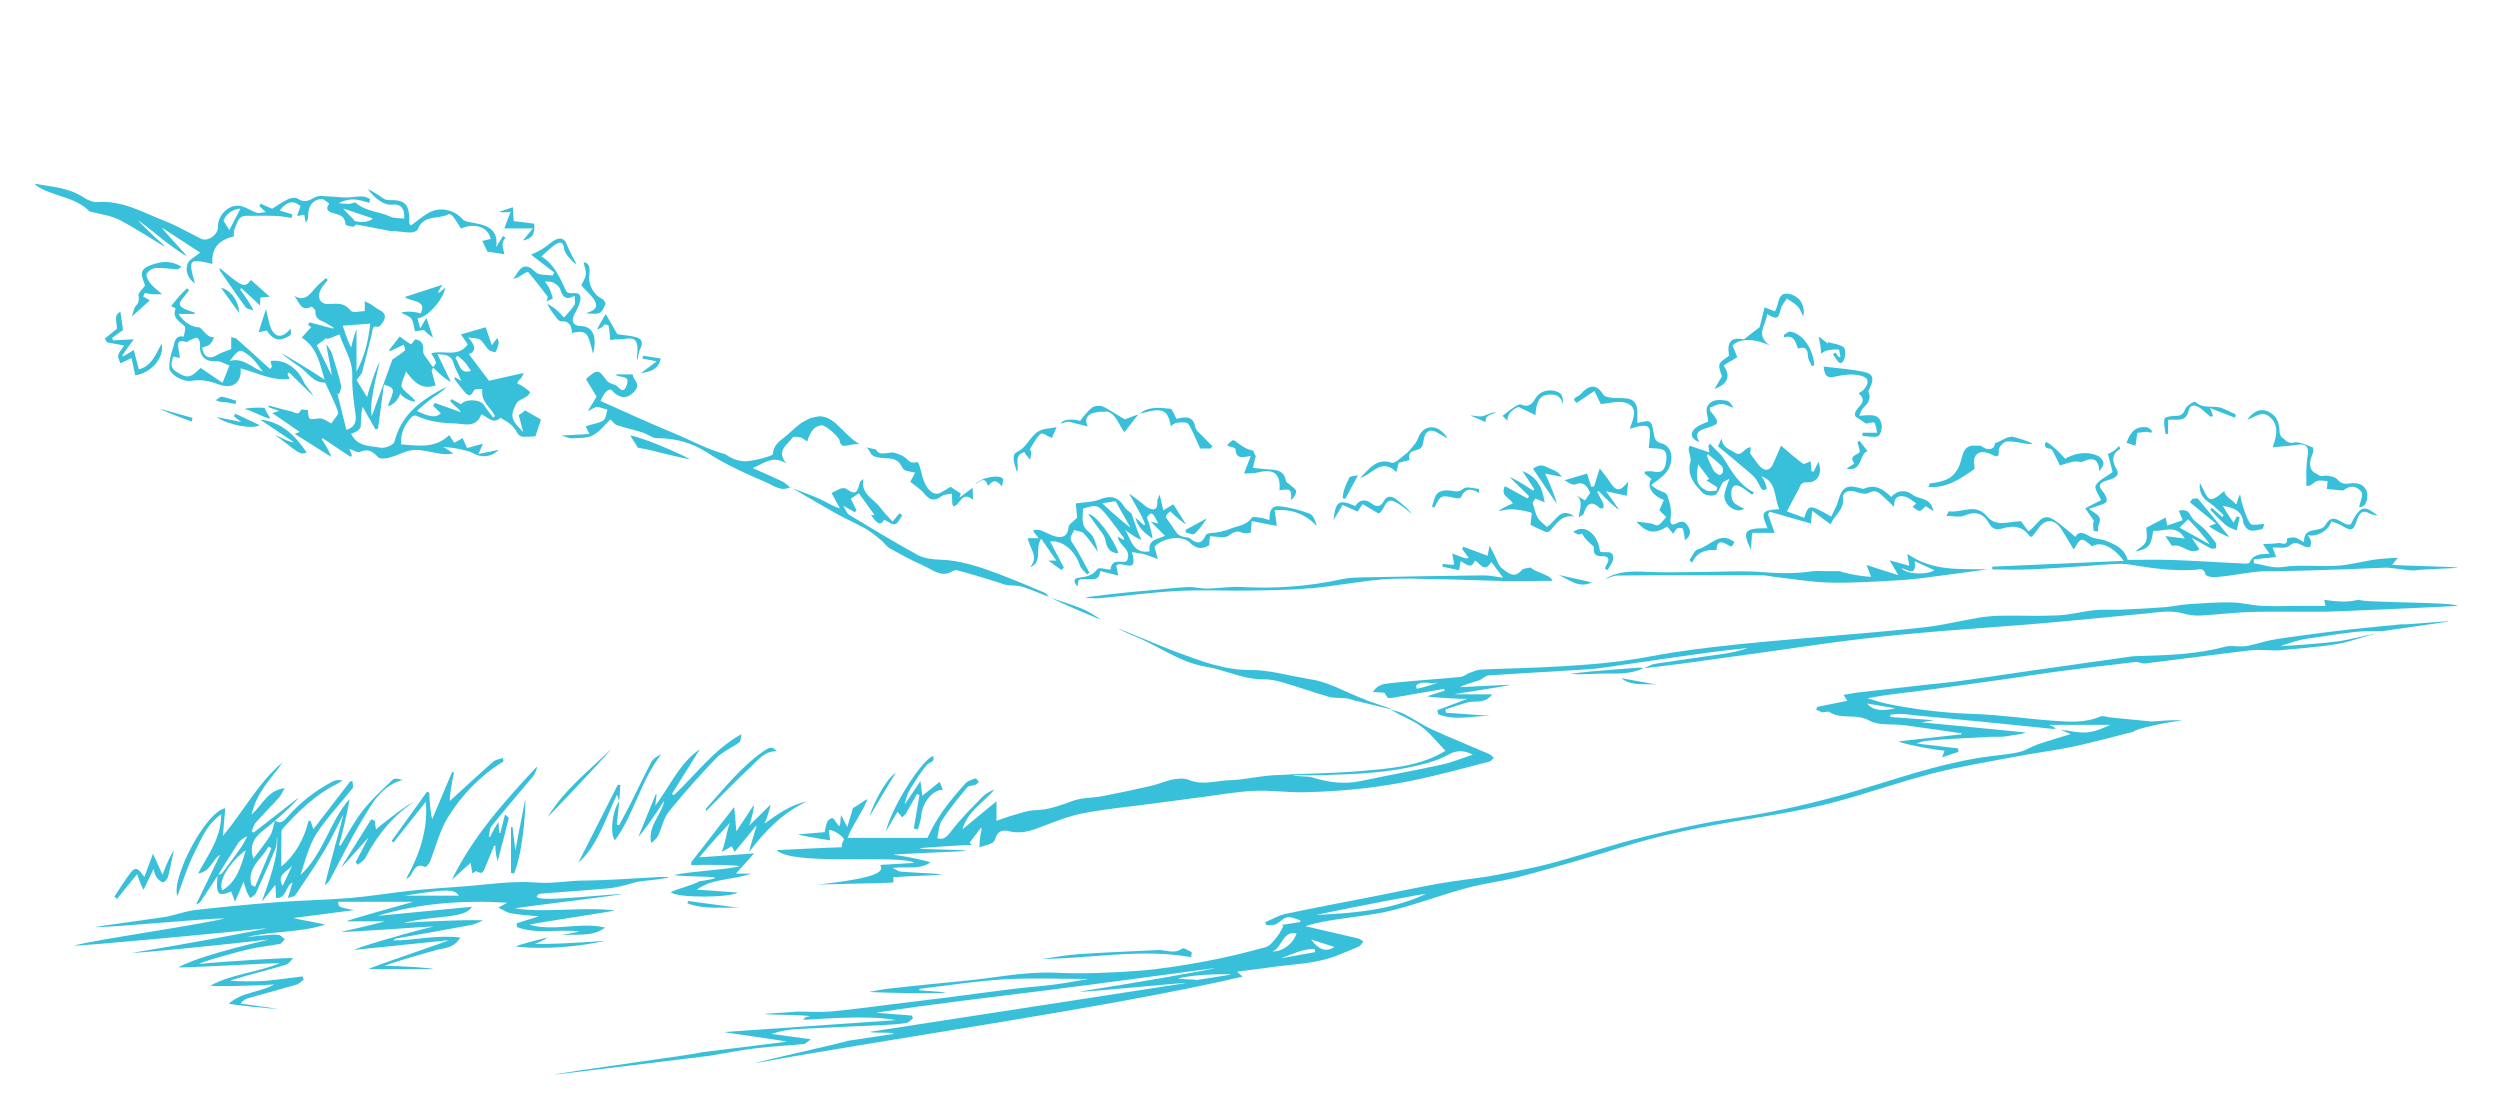 <?xml version="1.0" encoding="UTF-8"?> <svg xmlns="http://www.w3.org/2000/svg" width="1920" height="859" viewBox="0 0 1920 859" fill="none"><path d="M1455.61 543.998C1445.34 546.38 1438.22 545.645 1433.96 540.292C1442.18 541.7 1448.54 542.788 1455.61 543.998ZM1010.65 702.666C1038.65 696.661 1094.89 685.924 1095.01 686.559C1068.26 699.022 1039.55 701.341 1010.65 702.666ZM1009.78 728.761C1009.9 729.572 1010.02 730.383 1010.14 731.198C1001.39 732.772 992.641 734.349 983.891 735.923C992.315 732.8 1000.73 728.567 1009.78 728.761ZM1024.91 727.301C1018.7 731.24 1012.82 729.811 1006.95 721.491C1012.83 723.394 1018.71 725.297 1024.91 727.301ZM977.253 730.72C985.021 727.43 984.702 714.963 995.741 716.689C993.664 724.285 985.008 731.094 977.253 730.72ZM918.725 752.706C918.638 751.93 905.151 752.204 905.065 751.424C918.357 747.811 945.577 747.953 945.633 748.449C936.661 749.87 927.693 751.288 918.725 752.706ZM1804.12 483.474C1793.22 484.674 1782.34 486.123 1771.47 487.579C1762.44 488.785 1753.39 489.916 1744.43 491.555C1737.81 492.769 1731.37 495.23 1724.73 496.236C1719.45 497.033 1713.7 495.331 1708.64 496.711C1687.38 502.504 1665.7 503.138 1643.98 503.8C1641.67 503.87 1639.34 503.814 1637.06 504.13C1623.95 505.936 1610.84 507.839 1597.73 509.701C1584.85 511.528 1571.96 513.317 1559.08 515.178C1541.25 517.754 1523.45 520.5 1505.61 522.948C1496.08 524.251 1486.49 525.052 1476.94 526.123C1460.12 528.013 1443.3 529.906 1426.48 531.871C1423.15 532.26 1419.86 532.995 1415.82 533.695C1416.94 535.449 1417.65 536.565 1418.69 538.216C1410.52 539.873 1403.04 541.391 1395.55 542.913C1395.31 543.579 1395.07 544.245 1394.83 544.91C1396.41 545.635 1397.95 546.716 1399.6 546.994C1401.37 547.292 1403.72 546.013 1405 546.838C1414.35 552.832 1425.41 547.795 1435.46 553.321C1443.02 557.478 1453.38 555.772 1462.46 556.971C1477.18 558.909 1491.86 561.093 1506.56 563.174C1506.54 563.43 1506.52 563.687 1506.49 563.943L1458.41 569.341C1458.4 570.607 1481.58 575.384 1493.42 576.531C1492.94 577.838 1492.54 578.896 1491.54 581.641C1496.46 579.964 1500.31 578.653 1504.15 577.346C1504.02 576.479 1503.89 575.609 1503.77 574.742L1472.04 571.061C1475.06 569.667 1478.14 569.06 1481.24 568.779C1487.41 568.221 1493.59 567.767 1499.77 567.4C1509.63 566.814 1519.51 566.297 1529.39 565.833C1532.46 565.69 1535.55 566.013 1538.6 565.749C1541.94 565.462 1545.23 564.612 1548.57 564.259C1550.83 564.019 1555.46 563.066 1555.49 562.491C1529.54 559.974 1503.58 557.453 1475.66 554.742C1479.47 554.09 1481.32 553.775 1485.14 553.127C1472.64 552.198 1462.22 551.428 1451.81 550.655C1451.76 550.065 1451.71 549.476 1451.66 548.883C1454.62 548.661 1457.59 548.162 1460.54 548.29C1464.63 548.467 1468.71 549.157 1472.79 549.549C1488.73 551.078 1504.67 552.52 1520.59 554.101C1539.43 555.966 1558.26 557.949 1577.09 559.842C1577.61 559.894 1578.17 559.537 1578.95 559.298C1577.4 558.521 1576.15 557.89 1573.72 556.673H1620.71C1614.57 559.589 1608.47 562.13 1602.26 562.518C1595.89 562.92 1589.41 561.211 1582.48 560.365C1585.15 561.527 1587.39 562.501 1590.32 563.777C1581.32 566.554 1573.03 568.918 1564.88 571.716C1560.25 573.304 1555.99 576.289 1551.3 577.429C1544.67 579.048 1537.81 579.693 1531.02 580.494C1498.77 584.287 1467.83 594.344 1436.92 603.895C1403.01 614.376 1368.89 622.838 1333.89 628.028C1310.29 631.526 1286.84 636.581 1263.63 642.36C1238.94 648.51 1214.71 656.695 1190.11 663.293C1176.44 666.961 1162.44 669.225 1148.58 672.078C1145.69 672.671 1142.77 673.132 1139.85 673.555C1127.91 675.295 1115.9 676.671 1104.02 678.793C1087.89 681.671 1071.85 685.134 1055.77 688.296C1032.95 692.789 1010.08 697.029 987.328 701.851C981.959 702.992 976.948 706.039 971.77 708.206C971.985 708.941 972.2 709.676 972.412 710.411C974.84 710.293 977.52 710.827 979.632 709.908C982.819 708.518 985.438 705.02 988.621 704.448C991.728 703.89 995.245 705.873 998.581 706.739C998.605 707.194 998.63 707.648 998.65 708.102C994.27 708.788 989.887 709.478 984.324 710.355C984.782 710.595 985.233 710.834 985.684 711.073C984.168 713.833 982.909 716.831 980.957 719.185C978.356 722.323 975.516 726.469 972.103 727.402C956.529 731.666 940.809 735.532 924.96 738.437C907.894 741.564 890.693 744.393 873.44 745.648C852.629 747.156 831.655 748.033 810.84 747.062C786.738 745.939 763.378 751.233 739.671 753.393C720.715 755.119 701.78 757.165 682.852 759.221C677.772 759.772 672.747 760.874 667.698 761.724C667.812 762.074 694.245 762.774 708.827 762.774C748.227 762.705 707 760.905 706.639 760.611C706.466 760.469 706.119 760.514 706.011 760.351C705.914 760.205 706.032 759.897 706.077 759.411C727.804 756.894 749.531 753.393 771.372 752.127C793.164 750.865 815.071 751.85 835.886 751.85C827.906 753.178 818.779 754.953 809.585 756.156C799.368 757.494 789.072 758.129 778.842 759.39C760.462 761.654 742.113 764.192 723.74 766.543C710.814 768.193 697.879 769.729 684.944 771.299C669.515 773.175 654.11 775.404 638.636 776.749C629.609 777.532 620.468 776.891 611.378 776.891C611.378 777.307 587.168 778.34 587.168 778.756C590.168 779.387 617.378 779.405 622.091 780.396C619.66 781.055 618.952 781.072 618.46 781.422C617.88 781.838 617.482 782.542 617.003 783.121C617.159 783.801 664.542 778.791 688.2 783.44C644.143 786.498 600.086 789.556 556.03 792.617C556.03 792.943 604.404 799.523 604.355 800.012C582.351 802.747 560.347 805.479 538.343 808.211C538.454 809.265 425.996 824.255 426.107 825.309C428.062 825.157 542.602 811.206 544.533 810.894C556.546 808.946 568.507 806.533 580.569 805.049C592.731 803.555 605.001 803.038 617.201 801.859C618.643 801.721 619.958 800.084 622.767 798.157C611.198 796.597 601.782 795.324 592.367 794.056C599.112 791.819 605.947 790.623 612.824 790.259C634.922 789.081 657.037 788.259 679.138 787.191C684.864 786.914 690.607 786.491 696.263 785.586C698.042 785.302 699.564 783.225 701.201 781.97L700.265 779.952C691.13 779.221 681.996 778.489 672.858 777.758C716.297 771.029 759.869 766.05 803.384 760.58C846.748 755.123 890.055 749.17 933.387 743.436C933.463 744.147 864.053 756.204 829.273 761.523C829.404 762.587 910.638 754.228 910.728 755.012C830.108 767.451 749.489 779.886 668.311 792.409C669.182 793.754 685.381 792.332 686.463 794.007C679.534 795.019 657.342 798.434 650.687 799.408C650.802 800.175 580.017 815.713 580.132 816.479C680.761 798.094 853.562 773.563 954.278 750.061C952.534 748.487 951.459 747.52 949.999 746.199C958.797 745.072 967.13 744.126 975.433 742.923C993.449 740.305 1011.91 740.316 1029.14 732.914C1033.96 730.844 1038.92 729.114 1043.66 726.875C1045.07 726.213 1045.97 724.348 1047.11 723.034C1045.81 722.271 1044.6 721.127 1043.22 720.797C1029.68 717.573 1016.11 714.481 1002.55 711.354C1010.68 708.501 1018.94 707.315 1027.18 706.025C1041.38 703.803 1055.8 702.531 1069.71 699.012C1088.81 694.179 1107.41 687.141 1126.44 681.972C1139.84 678.332 1153.78 676.893 1167.19 673.295C1192.91 666.389 1218.59 659.198 1244 651.107C1276.15 640.876 1308.99 634.643 1342.06 629.182C1363.39 625.66 1384.81 622.176 1405.77 616.833C1431.93 610.163 1457.48 600.792 1483.65 594.105C1505.7 588.468 1528.22 584.855 1550.58 580.615C1564.46 577.984 1578.52 576.32 1592.33 573.373C1607.85 570.062 1623.2 565.794 1638.61 561.943C1637.77 560.209 1667.9 553.622 1675.5 553.622C1673.2 552.27 1653.02 554.163 1652.45 554.104C1641.9 553.043 1631.36 552.055 1620.81 551.026C1618.17 550.769 1615.13 549.365 1612.96 550.305C1601.02 555.484 1588.65 554.354 1576.4 553.484C1556.3 552.059 1536.27 548.984 1516.17 548.332C1493.64 547.6 1471.42 545.056 1449.36 540.518C1444.2 539.457 1439.16 537.668 1434.07 536.212C1448.54 533.494 1462.67 532.104 1476.74 530.273C1498 527.514 1519.24 524.487 1540.48 521.495C1554.7 519.491 1568.89 517.182 1583.13 515.321C1602.08 512.842 1621.05 510.588 1640.03 508.453C1642.42 508.182 1645 509.822 1647.38 509.534C1674.34 506.258 1701.26 502.632 1728.23 499.46C1734.22 498.756 1740.36 499.446 1746.43 499.494C1747.68 499.501 1748.94 499.616 1750.18 499.487C1764.86 497.99 1779.64 497.137 1794.19 494.707C1804.76 492.942 1815.02 489.077 1825.41 486.147C1815.23 488.362 1805.13 491.278 1794.85 492.627C1780.56 494.499 1766.14 495.254 1751.76 496.322C1750.34 496.43 1763.74 491.593 1771.88 490.488C1784.32 488.792 1796.72 486.667 1809.19 485.27C1815.97 484.507 1822.86 484.868 1829.71 484.722C1834.87 483.817 1875.18 478.281 1880.34 477.376C1880.19 476.513 1844.89 480.278 1844.74 479.418C1831.19 480.756 1817.64 481.987 1804.12 483.474ZM606.79 374.296C607.39 374.528 607.99 374.757 608.59 374.986C608.063 374.681 607.539 374.372 607.012 374.071L606.998 374.085C606.901 374.137 606.804 374.185 606.71 374.234C606.735 374.254 606.762 374.275 606.79 374.296ZM746.93 374.643C743.195 377.427 740.046 379.774 736.897 382.124C737.216 381.098 737.535 380.072 737.854 379.049C735.354 377.381 732.801 375.801 730.367 374.033C730.277 373.963 730.19 373.897 730.11 373.831C727.506 375.523 724.776 377.035 722.089 378.529C720.247 379.548 717.792 379.361 716.055 378.227C710.006 374.289 708.619 366.721 706.875 360.248C706.67 359.486 706.459 358.726 706.226 357.971C706.174 357.811 706.115 357.652 706.06 357.492C706.223 358.05 706.289 358.713 705.973 357.239C705.73 356.632 705.467 356.036 705.158 355.461C705.082 355.322 704.999 355.183 704.915 355.045C704.846 354.972 704.773 354.895 704.7 354.819C704.101 354.951 703.057 355.086 702.862 355.142C700.886 355.724 698.496 354.753 697.161 353.29C696.738 352.826 696.287 352.396 695.843 351.949C695.805 351.907 695.781 351.879 695.75 351.848C695.708 351.824 695.673 351.8 695.625 351.765C694.865 351.238 694.127 350.694 693.322 350.226C692.923 349.993 692.511 349.785 692.105 349.56C692.07 349.543 692.039 349.525 692.011 349.508C691.956 349.487 691.897 349.463 691.821 349.435C690.947 349.082 690.076 348.731 689.181 348.433C687.992 348.038 686.785 347.702 685.571 347.407C684.403 347.508 683.175 347.709 681.58 347.927C675.226 348.794 674.339 347.889 672.75 345.15C670.767 344.807 668.793 344.419 666.844 343.919C666.345 343.788 665.849 343.642 665.357 343.479C666.668 344.606 667.861 346.204 668.877 348.426C669.972 350.815 675.5 351.689 679.052 351.862C684.219 352.112 689.088 351.949 692.081 357.51C692.809 358.858 693.676 360.567 694.876 361.094C697.061 362.051 699.54 362.245 702.859 362.966C701.382 365.743 700.262 367.844 699.082 370.056C702.814 373.11 706.972 375.506 709.812 379.08C714.029 384.381 717.785 385.116 723.032 381.146C725.109 379.576 728.324 379.701 731.022 379.052C731.137 381.715 731.227 384.378 731.39 387.037C731.414 387.463 731.747 387.865 732.191 388.836C737.07 388.78 738.589 376.234 747.339 383.941C747.2 380.782 747.061 377.628 746.93 374.643Z" fill="#38BFD9"></path><path d="M656.184 338.525C650.864 334.504 646.606 329.393 641.622 325.004C641.546 324.935 641.47 324.873 641.393 324.807C641.341 324.762 641.279 324.713 641.196 324.644C640.97 324.47 640.752 324.29 640.526 324.12C639.854 323.604 639.163 323.111 638.452 322.65C637.859 322.266 637.253 321.902 636.628 321.562C636.614 321.555 636.556 321.524 636.476 321.479C636.372 321.437 635.772 321.142 635.713 321.118C634.898 320.782 634.066 320.49 633.219 320.255C633.001 320.192 632.779 320.14 632.557 320.088C632.557 320.099 632.411 320.068 631.995 319.953C631.146 319.863 629.845 319.645 628.822 319.735C628.728 319.783 628.534 319.849 628.278 319.884C627.945 319.929 627.608 319.964 627.275 320.012C626.727 320.092 626.179 320.189 625.635 320.303C624.574 320.522 623.554 320.841 622.517 321.146C622.496 321.156 622.483 321.16 622.458 321.17C622.157 321.295 621.851 321.413 621.553 321.541C621.05 321.752 620.558 321.978 620.065 322.214C619.084 322.688 618.123 323.209 617.184 323.767C616.615 324.1 616.057 324.45 615.505 324.814C615.446 324.852 615.332 324.911 615.203 324.984C615.141 325.042 615.054 325.115 614.933 325.205C614.038 325.871 613.147 326.537 612.28 327.24C610.348 328.801 608.507 330.465 606.703 332.17C599.771 338.737 594.475 339.836 593.435 349.2C589.298 351.463 575.984 354.577 571.247 354.265C566.024 353.918 561.097 351.751 556.831 348.787C542.928 345.105 530.194 337.894 516.963 332.448C498.223 324.734 479.794 316.157 461.202 307.947C467.028 294.368 470.878 300.733 470.878 300.733C470.878 300.733 478.122 309.345 485.943 301.919C493.766 294.493 485.943 292.395 485.943 287.514H472.539C476.184 290.925 484.219 287.354 481.365 295.779C478.507 304.2 474.928 296.327 472.369 295.553C470.053 294.857 467.174 294.011 465.87 292.173C459.767 283.548 458.428 283.312 450.063 291.189C452.72 295.578 455.376 299.963 458.175 304.585C456.399 307.531 454.502 310.683 451.405 315.821C455.054 314.073 456.815 312.506 458.508 312.586C461.199 312.707 463.845 313.928 466.512 314.684C465.558 317.478 465.353 321.524 463.484 322.786C460.207 324.99 455.903 325.483 452.033 326.703C451.43 326.89 450.837 327.112 449.827 327.462C450.66 329.147 451.367 330.579 452.72 333.325C445.586 333.703 439.021 334.053 431.205 334.469C434.648 335.485 436.83 336.754 438.931 336.622C444.511 336.272 450.719 336.729 455.442 334.237C460.873 331.366 464.979 325.673 468.755 322.071C470.698 323.826 472.064 325.937 473.871 326.533C480.352 328.669 487.032 330.125 493.544 332.177C497.373 333.384 501.035 336.566 504.756 336.542C518.455 336.459 531.668 340.109 542.713 347.341C557.271 356.879 572.745 363.677 588.358 370.413C594.115 372.899 599.778 377.711 606.71 374.234C604.692 372.677 602.858 370.722 600.642 369.654C593.719 366.312 586.648 363.32 578.076 359.496C587.089 355.599 593.886 349.408 603.87 355.949C595.651 345.656 605.046 341.659 609.145 335.488C610.647 335.571 612.817 335.315 614.756 335.908C616.566 336.459 618.134 337.911 619.989 339.083C622.264 330.745 626.173 326.7 631.426 326.662C634.062 326.644 644.175 335.239 644.823 338.373C645.642 342.318 646.959 342.938 651.045 342.079C654.114 341.434 657.304 340.775 660.262 341.205C658.834 340.401 657.467 339.492 656.184 338.525ZM310.88 687.852C343.219 682.662 348.858 682.638 352.402 687.852H310.88ZM506.379 673.572C486.803 674.529 467.233 676.158 447.657 676.273C435.973 676.339 424.633 678.8 412.585 677.819C393.092 676.228 373.234 679.573 353.536 680.96C340.941 681.847 328.335 682.7 315.777 684.035C300.101 685.703 284.508 688.348 268.811 689.662C250.465 691.201 232.023 691.43 213.663 692.83C192.661 694.429 171.678 696.45 150.739 698.8C143.663 699.594 136.744 701.962 129.753 703.609C129.876 704.17 72.589 711.579 72.711 712.141C86.936 712.141 158.571 705.297 172.554 705.297C157.476 709.638 72.395 721.772 57.074 726.185C57.248 727.152 178.724 715.725 204.409 712.91C204.476 713.68 136.15 726.223 101.921 731.722C102.026 732.46 171.311 725.703 205.848 721.584C205.922 722.229 158.755 731.69 136.96 742.809C137.081 743.779 214.834 739.172 214.939 739.765C197.605 746.795 178.37 747.988 161.65 756.901C161.813 757.747 194.501 757.189 210.682 756.069C199.454 762.296 185.773 761.814 175.799 770.744C175.911 771.597 213.009 775.189 213.042 774.752C203.608 773.421 194.176 772.086 184.743 770.755C186.615 768.259 188.585 767.153 190.683 766.556C203.132 763.027 215.635 759.713 228.053 756.066C229.96 755.508 231.518 753.608 233.238 752.325C232.935 751.503 232.632 750.678 232.329 749.857C223.111 750.994 213.912 752.353 204.672 753.206C195.522 754.052 176.964 753.646 176.869 753.001C181.571 751.614 186.258 750.169 190.979 748.855C200.601 746.178 210.292 743.762 219.832 740.791C221.852 740.163 223.344 737.622 225.079 735.965C224.68 735.15 176.761 738.021 153.2 740.271C153.032 739.269 180.774 731.087 194.854 728.227C201.538 726.871 208.353 726.237 215.037 724.878C216.432 724.594 217.511 722.566 218.735 721.338C217.18 720.184 215.721 718.281 214.049 718.038C210.887 717.584 207.593 717.962 204.37 718.215C199.432 718.603 194.507 719.178 189.577 719.674C209.347 714.932 229.94 716.308 249.431 710.289C249.356 709.301 225.67 705.772 225.593 704.999C241.032 702.988 256.471 700.974 271.911 698.963C259.925 696.71 259.925 696.71 259.692 692.584H317.374C317.329 692.754 266.157 706.608 266.231 707.592H295.182C295.178 707.97 273.076 713.306 262.029 715.597C262.151 716.433 332.968 711.215 333.021 711.527C312.634 716.311 272.175 728.3 272.332 729.506C296.438 727.024 320.545 724.538 344.652 722.052C344.765 722.635 282.938 743.377 283.104 744.247H332.655C332.668 743.426 307.878 741.786 295.471 741.786C295.386 741.058 321.999 733.167 335.294 729.555C341.281 727.929 348.452 728.487 353.474 720.028C335.497 717.795 319.042 722.205 302.038 722.26C302.843 721.505 303.129 720.995 303.486 720.933C322.931 717.417 342.395 714.016 361.818 710.383C364.908 709.804 367.828 708.192 370.824 707.055C370.564 706.032 329.793 707.235 309.668 708.861C318.677 706.511 327.752 705.467 336.838 704.559C353.682 702.87 359.238 701.359 362.48 696.384C337.637 698.783 313.703 701.095 289.768 703.408C321.892 693.683 354.598 691.225 389.527 693.271C385.944 695.295 383.985 696.405 382.726 697.119C386.083 698.655 389.194 700.867 392.561 701.449C399.549 702.662 406.676 703.013 413.75 703.72C408.139 705.512 402.424 707.332 396.712 709.156C396.844 710.106 396.972 711.056 397.104 712.006C412.412 717.823 428.652 713.215 445.087 715.448C439.781 716.505 435.214 717.414 430.643 718.322C442.115 716.935 454.353 720.087 464.802 712.397C445.513 707.776 425.826 715.725 406.704 710.182C406.658 709.409 472.047 699.84 472.015 699.223C449.203 696.231 418.411 701.241 395.613 697.694C395.606 696.966 477.568 687.505 477.533 686.524C456.559 687.627 400.305 694.484 414.51 686.389C431.77 685.065 449.037 683.792 466.29 682.367C469.893 682.069 473.486 681.355 477.03 680.558C482.478 679.334 487.822 677.233 493.319 676.671C500.047 675.988 513.662 674.543 513.655 673.558C511.231 673.558 508.8 673.454 506.379 673.572ZM378.728 320.699C376.362 317.509 373.765 314.482 371.688 311.092C368.983 306.682 357.965 305.978 354.043 310.457C351.685 309.178 349.26 307.864 346.836 306.55C346.453 307.046 346.07 307.542 345.687 308.038C346.951 309.306 348.144 310.672 349.5 311.823C351.064 313.151 352.77 314.292 353.977 316.597C347.27 314.198 340.565 311.799 333.858 309.397C333.458 310.166 333.059 310.936 332.659 311.702C334.623 313.598 336.586 315.491 338.567 317.405C335.345 320.948 330.153 320.491 320.106 315.606C324.142 312.201 327.668 308.89 331.514 306.072C335.409 303.219 339.622 300.851 343.136 297.037C341.181 298.043 339.199 298.993 337.276 300.064C321.493 308.849 307.901 319.537 302.91 339.305C302.286 341.777 295.551 344.488 292.225 343.826C284.277 342.245 274.653 343.458 269.599 333.086C271.138 332.451 272.654 332.104 273.857 331.255C275.107 330.375 276.901 329.081 276.988 327.851C277.344 322.834 277.136 317.773 278.492 312.378C281.774 318.192 285.057 324.002 288.339 329.813L290.306 329.262C291.794 318.064 293.282 306.866 294.816 295.321C303.403 298.122 303.468 298.632 297.923 311.48C299.491 312.749 306.074 307.802 307.309 302.165C308.314 304.155 313.777 308.28 318.994 308.426C318.068 305.143 308.3 299.585 308.36 296.323C308.419 293.134 310.267 289.979 311.856 285.24C318.149 294.149 324.321 299.537 334.565 295.98C333.607 292.527 332.451 288.745 331.577 284.886C331.413 284.165 332.345 283.159 332.779 282.275C336.391 286.522 345.31 293.685 346.158 293.019C342.908 286.314 339.657 279.609 335.966 271.996C341.535 272.45 346.288 272.107 348.321 278.933C349.611 283.253 351.979 287.216 354.445 292.607C352.094 291.261 350.748 290.492 349.306 289.667C349.167 290.388 348.921 290.891 349.056 291.067C351.182 293.903 353.245 296.805 355.551 299.468C358.142 302.459 360.687 306.72 364.034 299.731C364.623 298.5 368.424 298.993 370.429 298.729C369.014 308.911 377.06 312.902 380.129 319.53C379.661 319.922 379.196 320.31 378.728 320.699ZM265.995 330.097C263.666 320.685 261.375 311.425 259.083 302.161C259.511 302.39 259.938 302.619 260.365 302.844C260.963 300.594 262.474 298.095 261.999 296.136C259.98 287.815 257.524 279.599 254.889 271.469C254.076 268.959 252.19 266.841 250.795 264.542C250.18 264.861 255.335 287.746 254.587 288.124C250.791 280.389 246.995 272.651 243.309 265.142C246.339 262.861 248.603 261.159 250.867 259.453C250.95 259.803 251.034 260.157 251.118 260.507C254.106 259.37 257.093 258.233 260.778 256.829C263.642 266.837 270.973 276.097 270.561 288.873C270.243 298.736 271.735 308.731 273.085 318.563C274.072 325.753 270.766 328.665 265.995 330.097ZM284.357 248.571C282.923 261.031 280.477 272.769 273.799 285.361V253.164C273.414 253.064 270.695 262.067 269.719 266.671C269.197 266.824 265.092 256.454 263.268 250.096C270.355 249.583 276.804 249.118 284.357 248.571ZM351.196 273.158C353.075 274.735 355.142 276.125 356.782 277.945C358.548 279.901 359.911 282.262 361.71 284.813C352.718 287.715 353.054 279.089 349.784 275.037C350.256 274.409 350.724 273.785 351.196 273.158ZM403.305 315.207C401.911 316.278 400.128 317.648 398.426 318.955C399.456 322.838 400.402 326.402 401.817 331.74C391.781 322.179 392.131 319.073 396.216 310.52C398.467 305.805 405.098 306.283 407.068 301.426C407.39 300.636 398.956 294.357 397.371 294.929C397.548 292.815 398.523 292.01 399.476 291.185C400.558 290.246 402.226 287.091 401.991 286.47C393.106 288.471 384.221 290.471 375.544 292.426C370.266 285.448 365.168 278.708 360.101 272.01C365.359 269.992 365.865 265.891 359.529 259.19C363.999 259.9 366.923 259.512 368.681 260.847C371.285 262.823 372.825 266.321 375.294 268.585C376.63 269.809 380.156 270.804 380.607 270.19C381.981 268.314 382.487 265.638 383.011 263.197C383.198 262.32 382.48 261.225 381.963 259.533C380.413 261.544 379.393 262.864 377.691 265.076C376.005 260.108 374.646 256.094 373.04 251.361C367.585 252.925 361.28 254.731 353.998 256.815C355.426 258.916 357.632 262.161 359.213 264.484C351.768 274.933 341.081 268.616 331.193 271.306C332.614 273.886 334.164 275.987 334.876 278.368C335.13 279.221 333.42 280.733 332.572 281.953C331.511 280.545 330.389 279.197 329.462 277.71C327.775 275.005 324.66 272.007 324.938 269.476C325.593 263.516 323.251 261.356 318.872 260.556C317.659 262.039 315.937 264.612 315.638 264.438C312.524 262.625 309.639 260.372 306.982 258.451C304.464 261.672 301.696 265.215 298.928 268.758C299.046 269.108 299.163 269.455 299.28 269.805C302.669 268.217 306.058 266.63 310.189 264.695C310.462 266.203 311.476 268.671 310.908 269.188C308.311 271.556 305.271 273.379 301.378 276.104C296.509 289.462 291 304.567 285.492 319.676C284.781 315.172 285.032 310.603 285.684 306.096C286.408 301.093 287.417 296.136 288.452 291.192C289.337 286.973 290.433 282.802 291.436 278.611C290.492 278.379 284.221 295.716 281.926 305.035C279.021 300.306 276.071 295.505 273.803 291.813C275.719 289.199 277.593 287.68 278.119 285.749C280.818 275.841 283.133 265.815 285.672 255.855C286.273 253.497 285.604 249.638 290.114 251.043C290.731 251.237 291.91 250.245 292.514 249.51C296.044 245.211 297.67 241.141 291.23 237.948C289.079 236.88 287.221 235.171 285.145 233.909C283.556 232.942 281.834 232.221 280.171 231.389V238.895C276.827 238.895 271.018 240.607 269.395 238.572C264.58 232.533 259.286 233.046 253.048 233.497C245.62 234.031 242.861 228.31 246.844 221.449C248.179 219.151 250.074 217.22 251.713 215.119C251.271 214.592 250.829 214.062 250.388 213.535C248.16 215.504 245.846 217.376 243.722 219.463C238.72 224.382 235.138 232.717 225.679 227.156C229.864 230.987 230.609 240.063 239.105 235.518C239.555 235.279 242.366 237.875 242.27 238.974C241.817 244.161 244.927 245.596 248.522 247.163C251.197 248.331 253.623 250.138 256.16 251.66C256.064 251.902 255.967 252.142 255.87 252.384C249.793 250.783 243.715 249.177 237.637 247.576C237.302 248.255 236.967 248.938 236.632 249.618C237.905 250.45 239.177 251.278 239.016 251.174C236.473 254.003 233.974 256.78 231.721 259.29C244.035 267.174 245.629 279.873 249.328 291.612C238.598 284.404 216.524 271.043 216.217 271.566C220.631 274.811 224.902 278.302 229.491 281.235C236.179 285.51 240.392 294.298 249.703 293.813C253.128 301.308 257.03 308.623 259.634 316.427C260.26 318.303 256.579 321.794 254.478 325.188C251.91 324.075 248.229 320.945 244.945 321.357C237.086 322.349 237.162 323.021 236.422 314.971C234.637 314.871 231.368 314.146 231.128 314.756C229.203 319.672 226.16 316.465 223.859 315.98C218.017 314.746 212.271 313.006 206.487 311.47C206.396 311.879 206.305 312.291 206.214 312.7C208.721 313.574 211.227 314.448 214.366 315.54C212.564 316.119 211.341 316.511 209.109 317.225C216.484 322.3 223.154 326.894 230.105 331.682C228.648 332.306 227.626 332.746 226.439 333.259C235.751 339.132 244.902 344.904 254.054 350.68C254.649 349.976 250.032 341.25 247.129 337.592C247.334 337.232 247.539 336.871 247.744 336.511C254.925 341.309 262.107 346.107 269.288 350.905C269.633 350.437 269.977 349.969 270.321 349.501C269.634 347.906 268.948 346.312 268.258 344.71C271.423 345.691 274.558 347.889 276.478 347.029C282.495 344.339 286.218 346.669 290.312 351.04C291.671 352.493 295.307 352.344 297.658 351.782C302.021 350.735 306.256 348.995 310.452 347.286C321.216 342.9 331.502 348.319 342.023 348.801C344.076 348.894 346.15 348.468 348.217 348.281C346.31 346.984 344.426 345.653 342.488 344.419C341.899 344.041 341.158 343.933 340.487 343.705C340.664 342.963 350.714 344.1 355.544 345.476C358.114 346.211 360.871 346.665 363.16 347.993C369.621 351.744 377.184 351.238 383.021 345.528C377.493 346.624 372.797 347.556 367.439 348.621C368.695 345.819 369.534 343.954 370.973 340.751C366.188 342.065 362.553 343.067 358.693 344.128C357.632 341.746 356.533 339.27 355.291 336.473C352.884 337.832 351.001 338.893 348.931 340.064C347.561 338.022 346.402 336.296 344.974 334.171C334.184 344.724 321.313 342.217 308.115 341.302C307.478 332.836 310.647 325.982 316.22 320.185C316.977 319.398 318.802 318.833 319.677 319.246C328.837 323.576 338.473 324.925 348.383 325.133C356.342 325.299 365.265 329.355 369.711 318.209C374.615 320.158 378.464 326.034 384.2 320.979C384.477 320.737 385.733 321.704 386.51 322.144C390.765 324.561 394.694 327.265 397.025 332.094C397.725 333.543 399.48 335.173 400.888 335.329C404.217 335.7 407.626 335.232 411.201 335.096C412.564 330.981 414.167 326.145 415.467 322.224C411.652 320.022 407.612 317.693 403.305 315.207ZM1016.58 595.284C1040.88 594.549 1065.2 593.64 1089 587.823C1096.91 585.892 1105.09 583.722 1112.13 579.672C1119.34 575.523 1125.3 576.552 1131.1 579.579C1123.48 582.075 1115.57 585.4 1107.36 587.206C1086.69 591.754 1065.85 595.391 1045.16 599.839C1032.43 602.574 1020.3 600.886 1008 597.107C1003.38 595.689 998.058 596.878 993.074 595.318C1000.91 595.318 1008.75 595.519 1016.58 595.284ZM963.219 607.359C975.877 606.783 988.625 608.718 1001.31 608.447C1016.45 608.128 1031.62 607.196 1046.68 605.497C1061.13 603.864 1075.55 601.486 1089.79 598.397C1107.94 594.462 1125.9 589.522 1143.91 584.866C1145.19 584.536 1146.18 582.969 1147.3 581.978C1146.15 581.021 1145.12 579.728 1143.81 579.163C1129.24 572.86 1114.51 566.946 1100.06 560.341C1092.57 556.909 1085.62 552.132 1078.26 548.325C1075.13 546.703 1071.57 546.009 1068.2 544.896C1075.72 549.878 1084.24 552.641 1091.25 557.734C1098.37 562.914 1104.01 570.388 1110.12 576.67C1090.01 588.797 1067.38 590.187 1045.1 592.143C1022.59 594.115 999.937 594.053 977.378 595.44C966.489 596.109 955.69 598.879 944.814 599.18C934.241 599.475 923.649 603.441 912.899 598.91C909.306 597.395 904.586 597.943 900.574 598.702C895.039 599.749 889.757 602.235 884.243 603.497C871.63 606.391 858.969 609.089 846.266 611.522C839.087 612.899 831.444 612.469 824.633 614.857C814.933 618.258 805.607 622.075 795.103 622.231C789.357 622.318 783.603 624.572 777.923 626.139C773.723 627.296 769.638 628.926 765.31 630.41V615.371C755.756 623.233 747.464 630.06 739.172 636.889C743.285 622.602 755.631 616.31 763.857 606.187C760.542 607.695 757.285 609.196 754.892 611.647C746.802 619.94 738.423 628.063 731.359 637.288C727.797 641.94 725.248 645.56 719.786 643.684C720.92 639.07 720.99 633.707 723.386 630.056C729.233 621.139 736.023 612.885 742.782 604.693C743.958 603.268 746.913 603.601 748.938 602.814C749.999 602.404 750.835 601.333 751.771 600.56C750.901 599.576 749.711 597.596 749.215 597.776C746.462 598.775 743.243 599.648 741.34 601.746C729.892 614.344 719.294 627.681 712.292 643.507H650.975C653.351 635.828 663.88 621.105 666.134 613.821C665.229 613.54 656.049 620.692 655.14 620.411C653.802 624.894 652.463 629.377 650.729 635.177C648.572 631.016 647.261 628.489 645.95 625.958C645.676 626.714 645.302 633.533 645.024 634.286C642.916 634.286 640.821 627.844 638.827 628.354C637.457 628.704 635.824 630.035 635.272 631.377C634.222 633.915 633.864 636.775 633.316 639.105C626.075 639.704 619.445 640.256 612.81 640.807C612.863 641.174 629.367 644.229 637.509 645.376C637.1 642.096 636.781 639.58 636.524 637.517C640.18 636.917 649.019 643.202 648.024 645.068C643.568 653.416 649.976 651.388 653.122 651.287C661.889 651.017 670.639 650.143 679.392 649.509C679.426 649.9 656.756 649.713 596.556 652.923C608.118 665.314 691.228 655.922 702.242 662.7C692.566 663.279 683.359 663.827 676.073 664.264C678.663 669.398 676.298 674.016 626.259 679.636C627.008 678.956 685.374 678.37 686.123 677.691V673.558C687.482 673.558 688.689 673.79 689.775 673.506C691.543 673.038 721.489 672.268 723.209 671.606C721.631 670.785 691.789 669.932 690.215 669.1C688.908 668.41 687.611 667.696 685.488 666.552C695.889 665.335 705.862 668.136 714.425 662.45C714.425 661.507 695.372 657.493 685.845 656.428C685.842 655.901 742.272 653.877 742.387 653.391C738.669 652.313 709.726 652.618 706.008 651.544C706.084 651.124 741.27 648.902 746.177 648.902L744.71 647.082C747.658 643.206 750.606 639.326 753.554 635.451C754.188 637.863 753.242 639.309 753.006 640.873C752.517 644.107 752.409 647.404 752.146 650.677C755.412 649.647 758.79 648.888 761.894 647.463C763.139 646.891 764.138 644.984 764.634 643.459C766.368 638.123 770.123 637.201 774.555 638.318C782.001 640.2 788.982 639.001 796.116 636.341C807.546 632.077 818.952 627.189 830.774 624.797C848.003 621.313 865.589 619.801 883.026 617.464C896.613 615.644 910.197 613.807 923.792 612.056C936.925 610.361 950.037 607.962 963.219 607.359ZM1545.7 335.401C1545.47 335.395 1545.24 335.384 1545.02 335.377C1544.95 335.374 1544.89 335.374 1544.83 335.37C1543.97 335.474 1543.11 335.63 1542.27 335.856C1542.1 335.904 1541.93 335.96 1541.76 336.008C1541.47 336.136 1541.17 336.237 1540.88 336.358C1540.09 336.698 1539.32 337.079 1538.56 337.471C1536.48 338.535 1534.42 339.603 1532.25 340.428C1531.85 341.926 1531.43 343.396 1530.51 344.013C1527.92 345.74 1524.55 344.984 1521.35 342.307C1520.02 342.346 1518.68 342.335 1517.32 342.29C1516.54 342.262 1515.75 342.269 1514.97 342.262C1514.88 342.262 1514.8 342.255 1514.73 342.248C1514.54 342.28 1514.32 342.328 1514.22 342.346C1513.8 342.411 1513.38 342.526 1512.95 342.606C1512.74 342.647 1512.61 342.668 1512.55 342.675C1512.01 342.914 1511.47 343.302 1511.01 343.555C1510.96 343.58 1510.93 343.601 1510.9 343.625C1510.6 343.847 1510.31 344.076 1510.04 344.318C1509.82 344.519 1509.6 344.748 1509.4 344.977C1509.65 344.703 1508.85 345.785 1508.81 345.844C1508.61 346.142 1508.44 346.454 1508.25 346.755C1508.18 346.863 1508.13 346.943 1508.08 347.008C1508.07 347.057 1508.05 347.109 1508.02 347.171C1507.9 347.476 1507.78 347.775 1507.67 348.083C1507.39 348.829 1507.17 349.591 1506.96 350.357C1505.97 354.008 1505.15 357.589 1503.13 360.862C1501 364.301 1498.03 367.12 1494.24 368.558C1491.07 369.765 1487.82 370.503 1484.47 370.951C1483.67 371.055 1482.88 371.148 1482.08 371.231C1481.83 372.185 1481.48 373.097 1481.03 373.994C1494.6 375.121 1505.28 368.028 1516.37 360.214C1516.37 360.058 1516.58 358.806 1516.34 357.666C1514.84 350.6 1518.55 346.128 1524.98 347.459C1526.53 347.778 1528.03 348.395 1529.49 349.04C1532.75 350.486 1535.52 352.375 1535.06 345.653C1534.91 343.503 1538.78 339.229 1541.02 339.066C1546.28 338.678 1551.66 340.213 1557.01 340.896C1558.27 341.059 1559.56 340.921 1560.84 340.921C1560.87 340.068 1552.28 337.041 1545.7 335.401ZM1088.01 528.98C1087.88 528.117 1087.75 527.257 1087.62 526.394C1092.51 521.887 1098.82 526.165 1104.08 523.936C1104.16 524.636 1093.45 527.999 1088.01 528.98ZM1355.96 500.763C1376.75 497.858 1397.52 494.682 1418.35 492.065C1436.75 489.749 1455.2 487.752 1473.66 486.13C1499.1 483.89 1524.59 482.167 1550.05 480.163C1561.94 479.231 1573.82 478.232 1585.69 477.133C1605.98 475.251 1626.26 473.243 1646.55 471.326C1656.66 470.369 1666.72 468.279 1676.93 471.205C1681.15 472.411 1685.72 472.928 1690.08 472.703C1703.14 472.03 1716.17 470.304 1729.23 469.971C1748.32 469.482 1767.43 470.03 1786.52 469.763C1795.65 469.634 1877.86 465.963 1887.38 465.336C1886.23 462.205 1812.45 463.027 1811.53 460.506C1802.94 462.93 1794.1 461.928 1785.04 460.687C1785.45 462.631 1785.71 463.876 1786.01 465.294C1780.07 465.294 1774.53 465.277 1769.01 465.297C1758.49 465.332 1747.97 465.779 1737.48 465.315C1729.52 464.961 1721.62 462.763 1713.67 462.635C1702.64 462.458 1691.57 463.262 1680.55 464.011C1674.41 464.431 1668.35 465.883 1662.21 466.351C1651.21 467.19 1640.18 467.745 1629.15 468.21C1622.38 468.497 1615.55 467.898 1608.83 468.587C1599.4 469.555 1590.09 472.155 1580.67 472.609C1566.08 473.313 1551.44 472.644 1536.82 472.869C1530.87 472.963 1524.87 473.524 1518.99 474.505C1505.96 476.672 1493.07 479.903 1479.99 481.488C1459.08 484.015 1438.07 485.617 1417.09 487.503C1388.99 490.033 1360.85 492.055 1332.79 495.057C1311.01 497.387 1289.17 499.962 1267.64 504.098C1239.11 509.58 1210.36 511.261 1181.54 512.616C1166.77 513.313 1151.99 513.511 1137.23 514.242C1134.27 514.388 1131.33 515.796 1128.46 516.863C1126.14 517.73 1124 519.696 1121.68 519.914C1103.62 521.61 1085.5 522.708 1067.47 524.695C1063.25 525.16 1057.94 525.621 1054.38 531.431C1058.66 531.715 1061.63 531.91 1063.18 532.01C1064.68 534.003 1065.51 536.042 1066.38 536.066C1069.06 536.143 1071.77 535.498 1074.46 535.037C1086.01 533.054 1097.55 531.036 1109.1 529.032C1109.21 529.497 1109.33 529.961 1109.44 530.422C1104.99 531.837 1100.54 533.248 1096.09 534.662C1096.18 535.352 1117.44 536.735 1126.91 536.735C1119.87 539.391 1111.87 542.411 1103.87 545.434C1104.07 546.443 1104.26 547.451 1104.46 548.46C1117.47 553.81 1131.08 549.705 1144.43 549.76L1110.52 547.358C1110.39 546.491 1110.27 545.624 1110.15 544.754C1116.02 542.913 1121.83 540.785 1127.78 539.308C1133.4 537.918 1140.16 540.854 1146.07 533.269H1117.14C1117.14 532.638 1159.68 526.838 1159.61 525.86C1146.8 526.48 1133.99 527.098 1121.18 527.718C1126 525.222 1130.98 524.14 1135.8 522.539C1138.41 521.675 1140.69 518.905 1143.24 518.732C1168.48 516.992 1193.76 515.709 1219.01 514.066C1226.06 513.608 1233.07 512.467 1240.08 511.49C1250.93 509.975 1261.77 508.311 1272.61 506.751C1285.95 504.83 1299.28 502.854 1312.64 501.086C1322.52 499.775 1332.43 498.759 1342.32 497.615C1335.8 500.143 1329.12 501.325 1322.42 502.31C1305.22 504.833 1288 507.16 1270.82 509.843C1268.01 510.28 1265.38 511.982 1262.67 513.171C1272.29 512.02 1281.92 510.98 1291.52 509.684C1313.01 506.782 1334.48 503.766 1355.96 500.763ZM1818.09 379.666C1817.76 374.223 1813.1 370.982 1807.71 371.051C1803.35 371.11 1799.3 373.076 1795.32 368.413C1793.37 366.139 1789.15 365.445 1785.7 365.213C1783.61 365.948 1781.21 365.657 1779.58 364.121C1774.21 362.051 1772.6 357.1 1775.59 349.869C1776.64 347.334 1776.93 345.376 1776.3 343.673C1774.26 342.89 1772.24 342.044 1770.19 341.288C1766.97 340.106 1765.51 339.7 1762.59 339.655C1759.3 340.831 1756.27 339.78 1754.13 337.045C1751.98 336.005 1750.66 333.581 1750.64 331.165C1750.64 330.628 1750.61 330.09 1750.6 329.549C1750.62 330.735 1750.59 329.536 1750.56 329.276C1750.46 328.336 1750.31 327.396 1750.12 326.471C1749.95 325.673 1749.72 324.9 1749.5 324.117C1749.47 324.065 1749.45 324.009 1749.43 323.95C1749.28 323.573 1749.12 323.198 1748.95 322.827C1748.58 322.026 1748.16 321.246 1747.7 320.497C1747.66 320.449 1747.62 320.39 1747.58 320.331C1747.33 320.002 1746.96 319.617 1747.58 320.331C1747.61 320.369 1747.65 320.407 1747.69 320.452C1747.55 320.293 1747.42 320.123 1747.29 319.953C1739.8 312.603 1732.51 313.321 1725.88 322.425C1731.85 320.362 1737.65 314.593 1743.94 320.882C1750 326.932 1748.74 334.018 1745.43 343.51C1753.2 342.741 1759.38 342.346 1765.49 341.465C1770.93 340.678 1773.54 343.781 1772.35 349.674C1771.63 353.2 1771.45 356.868 1771.27 360.488C1771.11 363.667 1771.29 366.863 1771.31 370.053C1771.31 371.055 1771.27 372.06 1771.26 373.062C1772.26 373.003 1773.41 373.263 1774.22 372.823C1776.22 371.744 1777.92 369.713 1779.99 369.234C1782.39 368.683 1785.05 369.377 1787.59 369.529C1787.38 371.803 1787.16 374.078 1787.02 375.544C1790.7 375.912 1794.89 376.373 1799.1 376.702C1799.69 376.747 1800.38 376.21 1800.93 375.794C1805.86 371.991 1811 374.057 1813.63 377.936C1815.14 380.162 1812.56 385.515 1811.81 389.457C1817.16 389.644 1818.33 383.57 1818.09 379.666ZM217.063 680.443C211.812 671.069 221.703 669.287 224.578 664.336C222.149 669.54 219.721 674.747 217.063 680.443ZM207.461 641.743C203.69 647.91 199.003 653.45 194.603 659.379C189.59 644.048 201.28 639.181 209.245 632.029C209.874 631.464 210.496 630.892 211.109 630.309C209.976 634.178 209.461 638.47 207.461 641.743ZM195.935 680.995C194.979 680.568 194.023 680.142 193.067 679.715C189.496 665.9 201.212 659.764 206.165 650.23C206.924 650.597 207.682 650.968 208.441 651.336C204.272 661.223 200.103 671.107 195.935 680.995ZM185.399 650.355C180.649 657.15 175.758 663.834 170.755 670.417C170.121 671.253 168.75 671.454 167.599 671.846C172.617 663.802 177.527 655.676 182.737 647.772C184.34 645.341 186.802 643.549 189.97 642.2C188.46 644.929 187.167 647.831 185.399 650.355ZM170.763 683.765C167.262 677.195 175.531 662.863 188.695 652.955C185.057 665.935 181.637 677.257 170.763 683.765ZM249.571 679.875C250.768 678.627 252.308 677.587 253.11 676.096C261.236 661.015 268.641 645.456 277.46 630.85C285.35 617.783 292.659 603.33 309.173 599.021C306.522 598.22 303.185 597.364 301.721 598.743C293.769 606.232 285.619 613.686 278.818 622.29C272.206 630.652 267.139 640.391 261.393 649.526L260.352 649.048C263.705 637.687 268.963 614.206 268.237 613.824C253.18 631.204 248.214 656.037 230.832 671.939C234.311 661.178 237.058 649.685 242.959 640.46C250.982 627.917 261.48 617.166 270.708 605.462C271.532 604.415 270.817 602.006 270.817 600.231C270.281 600.096 269.745 599.96 269.21 599.825C259.808 612.011 250.406 624.201 240.629 636.872C239.765 634.206 239.204 632.472 238.642 630.743C238.104 630.576 237.566 630.413 237.027 630.247C233.434 644.828 226.476 656.903 216.053 665.571C216.053 656.65 215.973 647.695 216.146 638.744C216.169 637.524 217.268 636.14 218.18 635.159C229.95 622.478 242.194 610.434 257.607 602.713C259.484 601.774 261.243 600.571 263.057 599.485C260.067 598.65 257.624 599.104 255.484 600.217C242.487 606.963 231.032 615.88 221.009 627.043C218.845 629.456 215.758 633.721 211.306 630.125C217.662 625.092 229.358 613.641 228.833 612.93C217.464 621.774 206.095 630.614 194.726 639.458C194.235 639.17 193.744 638.879 193.252 638.588C194.277 636.3 194.852 633.561 196.408 631.8C202.186 625.255 208.357 619.104 214.217 612.639C215.733 610.968 216.65 608.683 218.642 605.337C205.657 606.766 201.695 617.957 193.214 625.625C197.14 607.969 208.59 597.814 217.027 585.535C198.631 600.657 187.521 622.391 171.151 642.051C171.889 633.617 172.445 627.255 173.018 620.713C158.009 623.136 131.223 674.796 136.225 688.157C140.137 677.926 143.59 666.302 148.904 655.728C154.258 645.074 158.585 633.117 169.856 625.501C169.973 643.473 160.072 655.888 152.106 670.809C162.224 669.356 162.838 660.003 169.107 656.442C162.928 669.197 156.748 681.951 150.569 694.709C152.683 694.023 153.793 692.799 154.706 691.43C158.87 685.179 162.981 678.887 167.109 672.612C165.616 686.964 167.453 688.882 177.616 684.673C178.471 687.013 179.321 689.336 180.501 692.56C183.046 686.555 184.821 682.367 187.083 677.028C188.198 680.731 188.671 682.829 189.467 684.78C190.176 686.521 191.243 688.098 192.152 689.745C193.626 688.525 195.736 687.634 196.472 686.032C201.72 674.612 206.854 663.126 211.625 651.478C212.774 648.67 212.428 645.172 212.77 641.992C214.898 660.155 200.583 691.638 201.369 692.161C204.448 688.317 207.528 684.468 211.483 679.532C211.758 684.045 211.917 686.663 212.102 689.707C220.216 690.019 219.074 680.391 224.69 677.725C223.547 681.483 222.527 684.836 221.063 689.651C223.737 688.691 226.025 688.646 226.821 687.467C234.494 676.103 242.239 664.77 249.302 652.979C254.58 644.173 258.888 634.712 263.627 625.539C264.091 625.761 248.994 679.48 249.571 679.875ZM1628.35 344.696C1628.04 343.971 1627.74 343.247 1627.43 342.529C1625.08 345.258 1622.24 347.268 1618.94 348.634C1620.31 354.018 1621.49 358.685 1622.48 362.578C1617.03 366.603 1611.59 368.777 1609.48 372.871C1608.24 375.281 1612.28 380.748 1613.64 384.086C1609.36 386.298 1605.42 388.337 1601.49 390.372C1603.54 393.346 1605.6 396.321 1608.16 400.017C1608.14 400.055 1607.55 401.161 1607.51 402.287C1607.46 404.059 1607.54 405.935 1608.09 407.561C1608.26 408.081 1610.13 407.952 1611.22 408.122C1611.44 406.281 1611.24 404.236 1611.94 402.634C1615.04 395.558 1608.48 394.615 1604.34 390.725C1607.29 389.789 1609.12 389.342 1610.85 388.625C1613.35 387.591 1617.25 386.891 1617.83 385.074C1618.48 383.036 1616.68 379.295 1614.9 377.388C1611.2 373.422 1612.28 371.273 1616.48 369.546C1618.15 368.86 1619.98 368.597 1621.66 367.924C1625.24 366.492 1628.06 364.551 1625.28 359.867C1620.9 352.51 1623.45 347.393 1628.35 344.696Z" fill="#38BFD9"></path><path d="M1612.24 361.878C1616.41 356.473 1616.79 355.09 1612 350.441C1598.55 343.996 1586.06 352.32 1586.06 352.32C1586.06 352.32 1577.72 342.664 1571.44 339.319C1571.36 339.433 1571.27 339.544 1571.2 339.662C1569.53 342.203 1570.93 344.634 1574.61 344.592C1575.45 344.582 1576.51 346.35 1577.11 347.508C1579.02 351.169 1580.75 354.927 1581.98 357.468C1585.8 356.379 1589.32 355.114 1592.94 354.434C1595.16 354.018 1597.88 355.336 1599.77 354.438C1607.74 350.652 1611.93 352.968 1612.24 361.878ZM171.795 169.197C174.716 161.365 184.064 159.757 184.602 160.381C181.997 165.38 179.393 170.383 176.14 176.626C174.394 173.718 171.53 169.908 171.795 169.197ZM263.806 160.19C271.276 162.7 278.746 165.21 286.216 167.724C285.947 168.857 279.587 172.196 272.083 169.575C272.386 168.549 263.502 161.213 263.806 160.19ZM125.648 189.017C125.832 188.899 126.016 188.781 126.201 188.663C119.215 182.666 105.91 169.658 106.243 169.152C111.31 173.101 116.499 176.886 121.412 181.043C127.066 185.827 141.549 196.36 143.329 196.589C143.445 196.093 124.024 175.5 124.411 174.879C134.541 181.487 144.671 188.091 153.712 193.992C149.708 197.383 145.233 199.314 144.069 202.572C142.064 208.189 144.294 213.666 149.721 217.83C144.437 198.898 144.895 198.36 163.148 202.704C162.012 189.495 169.301 184.07 179.59 181.532C179.702 179.525 179.291 177.535 179.986 176.186C182.15 171.984 182.464 165.775 188.972 165.758C196.681 165.741 204.395 165.574 212.097 165.827C216.044 165.955 219.969 166.85 223.904 167.401C224.122 166.489 224.339 165.581 224.557 164.673C221.322 163.685 218.087 162.697 214.854 161.709C220.365 154.505 225.078 153.607 230.796 158.217C229.882 160.887 229.02 163.407 228.158 165.928C229.993 165.578 231.828 165.227 233.668 164.877C234.033 166.843 234.412 168.885 234.791 170.93C236.15 169.277 236.667 167.8 236.646 166.33C236.532 158.543 239.794 153.579 246.711 152.775C248.617 152.549 250.812 155.104 252.874 156.384C248.496 161.996 254.626 163.345 256.67 163.896C261.318 165.141 264.92 166.157 265.282 172.258C265.33 173.059 268.993 173.888 271.045 174.162C271.919 174.279 273.066 172.324 273.907 172.473C282.555 173.999 291.159 175.791 299.79 177.424C301.137 177.677 302.563 177.42 303.941 177.542C307.805 177.885 311.665 178.606 315.52 178.558C317.342 178.537 320.269 177.58 320.787 176.228C325.326 164.361 336.898 168.784 344.608 164.427C345.271 164.052 347.259 165.3 348.012 166.309C350.169 169.211 352.007 172.38 354.056 175.573C364.485 170.726 375.006 174.432 376.855 183.501C374.76 183.997 372.652 184.496 370.359 185.041C372.059 188.525 373.297 191.069 374.347 193.233C378.7 193.891 382.809 194.515 387.342 195.205C386.849 191.465 384.037 186.625 388.313 182.676C387.338 181.945 386.364 181.213 386.367 181.217C384.359 184.399 382.66 187.086 380.964 189.773C382.528 180.901 378.984 175.853 372.17 173.274C367.751 171.6 362.9 171.229 358.28 170.102C357.146 169.825 355.946 169.083 355.138 168.188C348.369 160.672 337.354 158.543 328.737 163.692C324.14 166.434 319.971 169.984 315.684 173.115C314.943 172.303 314.338 171.946 314.344 171.6C314.59 156.869 311.794 153.329 298.16 153.659C294.983 153.735 291.729 150.282 288.511 148.451C286.609 147.37 284.707 146.288 282.804 145.206C282.497 145.848 292.096 158.155 300.943 157.129C308.101 156.297 311.045 160.571 310.398 167.897C306.799 167.422 302.855 167.786 299.665 166.313C291.033 162.333 280.941 162.523 273.251 155.749C272.369 154.973 269.845 156.56 268.078 156.585C265.355 156.619 262.628 156.248 259.903 156.051C264.185 153.863 268.286 152.931 272.325 153.17C276.156 153.399 279.923 154.858 283.717 155.773C283.876 154.841 284.034 153.905 284.193 152.972C279.241 149.367 273.533 151.374 267.93 151.63C263.025 151.852 258.086 151.048 253.156 150.916C249.453 150.816 245.15 149.828 242.17 151.436C237.536 153.936 233.865 156.068 228.741 152.632C226.972 151.447 223.449 151.929 221.279 152.955C216.725 155.111 212.537 158.134 209.014 160.301C205.765 158.883 202.942 157.652 200.118 156.422L199.212 158.242C200.498 159.49 201.784 160.738 204.083 162.964C200.908 163.203 198.824 163.945 197.14 163.369C193.315 162.062 189.803 159.687 185.957 158.509C176.969 155.746 167.121 164.389 167.339 174.515C167.465 180.378 159.479 185.883 154.459 183.394C145.182 178.793 136.151 173.489 126.578 169.738C109.903 163.203 93.909 153.776 75.092 155.187C71.575 155.451 67.44 153.749 64.34 151.689C52.651 143.913 39.33 143.431 26.354 141.081C28.12 142.748 30.021 143.996 32.026 145.016C43.968 151.09 58.116 151.849 68.392 161.976C68.85 162.426 69.626 162.561 70.28 162.738C77.292 164.638 84.82 165.387 91.215 168.642C103.042 174.661 114.207 182.146 125.648 189.017ZM1552.2 400.308C1541.98 400.485 1533.11 405.154 1525.75 396.307C1517.17 386.01 1506.44 394.206 1496.83 392.674C1496.53 392.625 1495.99 394.123 1494.84 396.224C1500.19 396.224 1505.01 397.541 1508.72 395.95C1516.42 392.649 1522.75 393.52 1527.34 401.615C1529.89 406.111 1533.02 407.287 1537.05 406.059C1545.49 403.494 1553.07 403.556 1558.83 411.87C1559.02 412.144 1559.69 412.047 1560.58 412.199C1562.03 410.334 1563.76 408.386 1565.2 406.222C1570.61 398.089 1578.01 398.196 1583.33 406.663C1586.42 411.572 1589.34 416.605 1592.59 422.024C1598.33 412.473 1598.33 412.473 1606.7 419.552C1613.27 415.579 1622.44 419.441 1631.1 430.729C1596.79 432.244 1563.42 433.718 1530.05 435.191L1530.11 437.365C1539.91 437.365 1549.72 437.715 1559.5 437.285C1575.12 436.599 1590.73 435.396 1606.34 434.397C1607.25 434.338 1608.16 434.078 1609.07 434.054C1618.19 433.804 1627.53 432.133 1636.38 433.673C1652.96 436.55 1669.41 438.71 1686.24 437.615C1688.43 437.472 1692.72 435.68 1693.75 441.033C1693.96 442.111 1697.14 443.099 1698.98 443.179C1708.68 443.588 1731.15 438.204 1740.84 438.714C1745.72 438.97 1798.93 437.563 1832.05 435.94C1836.3 435.732 1851.54 438.783 1855.77 437.975C1855.74 437.306 1887.67 436.526 1887.64 435.857C1881.63 435.132 1843.67 434.519 1837.24 433.739C1838.69 431.939 1839.59 430.833 1841.63 428.313C1835.51 428.739 1831 428.875 1826.52 429.395C1816.99 430.501 1806.45 433.503 1796.9 434.342C1782.21 435.632 1767.47 433.194 1752.65 435.514C1745.73 436.602 1738.24 433.694 1731.01 432.598C1730.96 431.603 1730.91 430.608 1730.87 429.613C1736.34 429.034 1741.81 428.452 1748.1 427.786C1747.05 424.967 1746.16 422.593 1745.39 420.533C1749.81 420.214 1755.53 421.584 1758.22 419.167C1761.75 415.988 1763.93 416.963 1766.96 418.242C1768.23 418.776 1769.41 419.601 1770.72 419.937C1771.85 420.228 1773.89 420.471 1774.15 419.951C1774.8 418.665 1775.01 416.859 1774.75 415.392C1774.51 414.047 1773.42 412.872 1772.37 411.034C1779.97 412.525 1788.42 407.3 1790.47 400.388C1793.19 401.473 1796.09 402.208 1798.59 403.705C1806.07 408.205 1807.35 407.866 1810.28 399.087C1812.04 393.8 1814.64 391.263 1819.99 394.428C1821.29 395.198 1822.96 395.239 1826.42 396.109C1817.18 389.581 1813.54 385.754 1805.41 402.683C1798.76 404.711 1792.48 391.661 1785.88 403.234C1782.1 409.859 1769.02 403.272 1769.51 416.425C1766.85 415.025 1764.71 413.35 1762.33 412.823C1760.41 412.397 1756.4 413.44 1756.41 413.686C1756.68 420.121 1752.25 416.664 1750.01 417.046C1746.49 417.645 1742.86 417.587 1737.96 417.885C1740.36 421.404 1741.51 423.092 1743.04 425.335C1736.61 425.54 1730.73 425.283 1727.57 432.12C1727.15 433.028 1724.18 432.865 1722.41 432.778C1704.45 431.898 1686.5 430.716 1668.53 430.064C1657.13 429.651 1645.71 429.987 1634.05 429.987C1631.53 421.064 1624.32 418.159 1617.3 415.323C1613.29 413.7 1608.43 414.005 1604.8 411.839C1599.85 408.885 1596.09 407.928 1593.89 412.272C1588.06 407.616 1582.78 402.575 1576.79 398.827C1567.58 393.062 1564.57 404.028 1557.76 408.046C1555.62 405.064 1553.36 401.923 1552.2 400.308ZM995.411 377.316C995.384 375.652 992.509 374.012 990.858 372.413C989.762 371.346 987.768 370.521 987.577 369.331C986.346 361.691 981.085 360.924 975.328 360.574C971.014 360.307 966.718 359.777 962.22 359.347C963.132 355.61 963.739 353.114 964.356 350.576C964.415 350.576 964.498 350.59 964.592 350.607C963.683 349.217 963.014 347.688 962.563 346.072C958.752 345.5 955.235 343.687 951.955 341.191C950.994 340.463 950.04 339.721 949.035 339.049C948.601 338.761 948.161 338.483 947.706 338.227C947.696 338.22 947.592 338.164 947.467 338.095C947.363 338.06 947.221 338.012 947.099 337.96C945.133 339.302 942.938 340.636 942.563 342.29C944.176 342.911 948.736 343.715 948.806 344.842C949.305 352.715 954.171 351.373 960.617 350.083C958.634 355.28 957.205 359.024 955.416 363.708C959.324 363.41 962.972 363.646 966.374 362.783C978.436 359.728 983.686 364.024 982.642 376.529C991.302 375.183 991.888 375.7 991.642 384.256C993.424 382.193 995.453 379.735 995.411 377.316ZM856.763 384.911C860.418 391.408 864.236 398.196 868.055 404.988C867.625 405.314 853.992 393.707 846.498 386.51C850.909 385.823 853.458 385.425 856.763 384.911ZM799.205 407.273C797.614 406.697 795.741 406.968 793.997 406.968C793.847 406.968 793.698 407.82 793.615 408.077C794.791 409.613 795.9 411.065 797.641 413.336H789.322C790.463 420.852 798.231 427.491 791.129 435.6C801.165 431.742 794.433 420.994 799.68 413.766C803.866 419.823 807.386 424.919 811.263 430.535H805.191C809.321 433.551 812.182 435.642 815.043 437.732C815.747 437.171 816.448 436.609 817.149 436.051C813.611 429.339 810.074 422.627 806.492 415.825C816.032 414.699 825.78 423.075 829.456 434.487C830.299 437.101 833.091 439.008 834.988 441.244C835.518 440.721 836.049 440.197 836.579 439.677C832.258 431.974 828.416 423.9 823.439 416.702C820.315 412.189 824.23 410.199 824.782 407.047C827.379 407.89 830.729 407.938 832.425 409.741C836.416 413.974 839.617 419.046 843.141 423.778C841.917 418.089 840.349 411.731 836.475 408.784C829.481 403.463 831.787 397.063 831.731 390.677C842.305 387.252 843.165 387.408 850.358 396.238C854.824 401.726 858.979 407.498 863.227 413.187C863.411 413.43 863.099 414.085 863.005 414.626C861.576 413.849 860.182 413.094 858.372 412.112C859.343 419.504 870.038 421.875 865.228 431.08C861.004 432.702 853.919 428.344 852.858 437.524C849.244 437.264 843.997 435.476 842.832 437.06C838.716 442.666 833.483 442.971 827.767 443.824C824.338 444.337 824.435 447.752 827.681 450.185C827.989 444.864 827.989 444.871 833.746 444.746C838.452 444.645 844.16 446.809 844.934 438.578C849.702 439.757 853.843 440.783 858.878 442.028C858.084 438.277 857.64 436.169 857.294 434.539C860.883 429.561 874.817 442.631 869.296 424.007C873.104 424.659 876.079 424.95 878.94 425.716C881.912 426.514 884.774 427.769 889.23 429.384C888.065 425.13 887.368 422.586 886.618 419.857C892.986 413.097 907.763 410.577 913.87 416.741C918.856 421.771 923.139 421.892 928.594 418.769C928.841 416.238 929.09 413.655 929.264 411.877C934.441 411.877 940.205 413.652 943.573 411.395C947.179 408.982 949.388 407.089 953.636 409.017C955.537 409.883 958.079 409.166 960.572 409.166C960.836 406.059 961.058 403.466 961.339 400.204C967.845 401.455 973.9 402.62 980.589 403.906C979.937 398.994 979.483 395.582 978.987 391.845C991.978 390.736 1002.29 394.657 1011.32 403.934C1010.17 399.802 1008.51 395.52 1005.75 394.48C998.567 391.779 990.986 389.807 983.416 388.867C976.99 388.066 974.649 391.568 974.989 399.434C972.662 398.807 970.532 398.006 968.344 397.708C965.965 397.385 962.178 396.47 961.349 397.656C957.07 403.771 950.762 403.629 945.053 406.014C939.931 408.157 935.308 408.975 930.172 409.349C928.733 409.457 926.496 409.921 926.066 410.92C922.924 418.221 918.874 417.708 913.682 413.367C912.437 412.331 910.155 412.809 908.477 412.206C906.885 411.634 905.082 410.906 904.028 409.634C901.805 406.95 900.143 403.75 898.004 400.977C894.654 396.633 894.633 396.258 898.76 392.663C902.335 396.425 910.27 402.908 910.707 402.433C907.502 397.371 904.295 392.306 901.094 387.248C898.5 388.857 896.058 390.372 893.419 392.008C892.427 387.675 891.637 384.239 890.614 379.784C889.788 382.083 888.744 383.584 888.824 385.012C889.14 390.562 887.184 392.493 882.29 390.264C879.485 388.985 877.196 386.451 874.644 384.523C872.247 382.717 869.813 380.966 867.392 379.191C866.986 379.749 883.563 406.125 878.177 402.995C876.107 401.188 874.033 399.382 871.963 397.576C873.898 405.265 879.294 409.55 884.975 413.551C885.623 413.177 882.904 402.471 880.782 397.201C884.493 392.792 885.041 393.024 889.566 402.034C888.189 401.719 887.107 401.473 883.858 400.727C888.429 405.234 891.494 408.257 894.799 411.516C889.407 414.099 881.493 413.964 882.901 423.463C870.177 425.595 868.613 414.38 864.122 406.812C867.489 409.935 875.736 414.983 876.492 414.38C875.493 412.057 874.387 409.776 873.513 407.397C871.925 403.095 870.472 398.734 868.96 394.4C867.115 392.67 864.809 391.263 863.505 389.158C858.726 381.448 852.962 380.242 844.854 383.487C839.232 385.737 832.765 385.615 826.193 386.628C826.495 389.723 826.977 394.671 827.258 397.524C824.071 400.862 820.776 402.69 820.62 404.78C820.103 411.717 816.223 413.204 811.163 412.109C807.043 411.218 803.249 408.729 799.205 407.273ZM1391.18 361.985C1390.97 359.246 1390.76 356.504 1390.59 354.251C1388.61 354.895 1385.76 356.827 1384.63 356.026C1379.09 352.101 1374.01 347.452 1367.86 342.29C1365.79 347.019 1363.83 351.491 1361.88 355.974C1359.84 360.654 1356.51 362.477 1352.6 359.052C1349.55 356.386 1347.41 352.552 1344.1 348.229C1344.12 347.979 1344.35 346.01 1344.63 343.607C1339.57 343.164 1337.91 351.501 1332.08 347.49C1328.09 344.745 1322.81 343.937 1322.23 336.688C1321.17 338.979 1320.12 341.274 1319.43 342.751C1328.23 350.08 1336.6 356.917 1344.8 363.961C1346.86 365.729 1348.75 367.966 1350.05 370.389C1350.92 372.011 1352.85 376.386 1354.16 376.407C1355.13 376.421 1356.98 375.412 1356.94 375.281C1356.4 373.117 1355.75 370.954 1354.85 368.929C1354.33 367.757 1353.33 366.828 1352.54 365.792C1364.83 369.744 1362.27 381.999 1366.51 391.02C1352.12 391.908 1352.62 393.69 1357.44 405.685C1339.62 405.622 1337.75 407.72 1344.7 422.121C1345.04 417.198 1345.29 413.527 1345.59 409.221H1362.94C1361 403.809 1359.44 399.469 1357.88 395.128C1358.21 394.393 1358.55 393.658 1358.88 392.923C1369.48 395.96 1380.09 398.994 1390.77 402.055C1391.11 398.391 1391.35 395.86 1391.69 392.213C1396.89 396.047 1401.22 399.25 1405.95 402.742C1408.96 395.236 1416.46 391.797 1415.39 382.426C1414.89 378.106 1419.7 375.905 1424.71 377.52C1428.02 378.591 1432.42 380.016 1435 378.584C1439.9 375.863 1442.69 377.874 1445.86 380.952C1448.29 383.31 1450.79 385.588 1454.63 389.183C1454.56 380.609 1459.08 380.453 1463.15 381.479C1466.2 382.245 1468.84 384.828 1471.67 386.603C1470.83 387.387 1470 388.167 1468.82 389.259C1470.86 390.504 1472.65 392.473 1474.29 392.341C1475.94 392.209 1477.44 389.994 1478.95 388.735C1480.58 389.789 1482.06 390.75 1484.78 392.507C1483 381.646 1473.89 383.875 1469.02 380.061C1463.89 376.033 1457.6 376.081 1452.4 381.635C1446.36 375.596 1440.12 371.651 1431.79 375.232C1430.53 375.769 1428.68 374.878 1427.15 374.483C1418.11 372.143 1414.51 374.688 1411.84 384.329C1410.65 388.624 1408.28 392.556 1406.41 396.716C1389.24 387.168 1389.24 387.168 1385.62 397.638C1381.02 395.946 1376.42 394.255 1372.33 392.753C1375.45 386.839 1378.32 381.188 1381.39 375.658C1382.76 373.173 1382.65 370.236 1387.67 370.451C1396.23 370.819 1399.96 363.108 1396.48 354.667C1395.28 357.263 1394.16 359.683 1393.04 362.107C1392.42 362.065 1391.8 362.027 1391.18 361.985ZM515.236 685.252C520.043 689.773 560.319 689.554 566.537 685.463C555.19 684.656 545.126 683.938 535.062 683.22C547.918 674.161 563.052 676.082 576.806 670.903H565.247C569.929 665.678 574.247 660.859 579.157 655.381C565.247 656.397 552.295 657.34 537.07 658.453C546.524 646.884 555.991 637 560.583 631.88C557.483 639.933 558.194 644.073 554.268 654.269C557.715 652.317 559.997 651.024 561.956 649.911C562.463 650.847 563.396 652.577 564.287 654.22C570.231 646.96 575.599 640.405 580.968 633.849C581.432 634.234 574.864 653.218 575.585 653.911C587.872 637.829 601.626 623.764 619.75 615.54C607.438 617.971 597.551 625.05 587.154 632.483C589.162 628.191 592.131 618.602 591.611 618.095C586.447 623.171 581.283 628.243 575.284 634.137C577.538 628.506 579.521 618.889 578.748 618.501C574.365 625.133 569.981 631.762 565.598 638.394C565.202 638.168 564.339 620.283 563.669 619.943C552.721 634.036 541.773 648.132 530.825 662.225C530.883 662.984 530.939 663.743 530.994 664.506C543.219 663.792 567.859 664.357 567.959 665.356C554.192 668.375 531.352 668.989 517.584 672.008C528.061 674.019 569.967 672.008 536.672 676.907C534.365 679.178 517.088 683.428 515.236 685.252ZM142.669 262.566C143.806 262.923 145.433 261.325 146.887 260.795C148.487 260.216 150.856 258.902 151.624 259.564C152.891 260.653 153.858 263.145 153.697 264.917C152.923 273.452 157.701 277.983 165.542 277.391C169.33 277.103 173.313 279.693 176.209 280.653C174.496 284.966 172.828 289.167 170.907 294.007C165.751 290.506 160.045 286.626 154.084 282.577C146.061 290.575 143.718 290.831 135.098 285.295C130.481 282.331 131.393 278.361 133.142 273.771C134.502 274.107 135.925 274.458 138.091 274.995C137.813 272.755 137.728 270.901 137.332 269.119C136.256 264.272 135.93 260.455 142.669 262.566ZM192.034 273.626C195.791 276.52 198.393 281.1 201.956 285.451C193.369 282.66 187.201 274.385 176.482 277.176C183.759 267.791 184.004 267.434 192.034 273.626ZM132.702 267.864C131.106 272.509 129.923 277.647 130.041 282.528C130.158 287.347 140.286 293.55 147.053 292.44C154.567 291.213 161.122 292.627 168.152 295.266C178.832 299.277 185.788 293.501 184.804 282.955C197.08 285.954 208.728 292.766 222.46 290.925C221.725 289.389 221.231 288.356 220.737 287.327C221.17 286.911 221.604 286.495 222.038 286.078C228.196 292.076 234.354 298.077 240.512 304.075C238.53 299.773 234.762 296.853 233.048 292.922C228.556 282.625 218.11 275.577 207.854 277.248C208.177 278.777 208.498 280.296 208.818 281.811C208.312 282.324 207.806 282.837 207.3 283.347C198.852 275.674 190.479 267.905 181.886 260.42C180.456 259.172 178.074 259.155 177.561 258.999V268.044C172.585 270.134 169.171 271.126 166.191 272.922C160.531 276.333 156.041 273.931 155.311 266.827C157.243 266.144 159.497 265.922 160.966 264.671C162.519 263.346 163.324 261.034 164.455 259.155C162.96 258.774 161.202 258.787 160.03 257.917C158.064 256.458 156.471 254.433 153.625 251.528C148.267 251.271 142.118 248.827 137.088 241.124H149.445C149.515 240.805 149.584 240.489 149.654 240.174C147.381 239.359 145.068 238.648 142.841 237.709C137.12 235.296 136.745 233.15 140.974 228.317C142.482 226.594 143.81 224.694 145.221 222.874L143.587 221.408C141.67 223.353 139.686 225.228 137.856 227.26C136.041 229.278 134.381 231.448 131.413 235.06C132.55 235.622 134.942 236.742 134.919 236.801C131.87 244.608 138.186 246.674 141.84 250.706C142.958 251.94 141.456 255.841 141.154 258.52C133.906 257.051 134.117 263.748 132.702 267.864ZM805.677 458.683C806.072 458.818 806.464 458.95 806.859 459.085C806.505 458.911 806.148 458.738 805.795 458.568C805.774 458.586 805.697 458.662 805.684 458.676L805.77 458.586C805.677 458.551 805.583 458.513 805.486 458.475C805.548 458.544 805.614 458.613 805.677 458.683Z" fill="#38BFD9"></path><path d="M664.497 405.872C668.828 408.34 672.754 411.669 676.693 414.841C679.007 416.703 680.689 419.622 683.179 421.015C691.613 425.727 700.109 430.41 708.918 434.241C715.045 436.904 720.663 442.146 728.064 440.267C730.388 439.677 732.86 437.4 734.806 437.899C745.314 440.6 755.676 443.917 766.083 447.051C768.247 447.703 770.335 448.781 772.534 449.131C776.792 449.807 781.283 449.45 785.355 450.709C792.197 452.824 798.793 455.826 805.486 458.475C804.439 457.296 803.537 455.729 802.247 455.185C790.456 450.224 778.672 445.221 766.718 440.717C752.17 435.233 737.511 430.279 721.777 429.818C715.992 429.648 709.625 428.857 704.607 426.119C686.844 416.425 669.511 405.834 652.137 395.361C650.524 394.39 649.754 391.852 647.514 388.358C651.787 390.739 654.145 392.057 656.506 393.374C656.94 392.896 657.37 392.414 657.804 391.935C656.361 388.995 654.922 386.056 653.424 383.001C655.972 381.285 658.025 379.898 659.586 378.848C663.793 384.669 667.795 390.212 671.8 395.756C670.902 395.648 669.886 395.524 668.825 395.395C674.418 403.168 676.166 403.65 679.093 399.188C681.999 400.509 685.013 403.133 687.409 402.603C689.591 402.121 691.096 398.21 692.899 395.815C692.233 395.267 691.564 394.719 690.898 394.175C689.24 396.12 687.586 398.065 685.474 400.55C682.218 396.876 678.753 393.54 675.937 389.675C671.006 382.904 660.932 379.85 663.057 367.813C661.424 369.162 660.592 369.817 660.366 370.659C657.998 379.514 656.902 379.933 649.477 375.256C648.464 374.618 646.637 374.878 645.388 375.343C643.047 376.21 640.856 377.527 638.64 378.64C640.658 382.356 642.877 386.437 645.097 390.517C638.907 388.451 634.045 385.217 628.822 382.887C622.202 379.933 615.356 377.551 608.59 374.986C620.121 381.673 631.582 388.493 643.207 394.986C650.174 398.879 657.564 401.92 664.497 405.872ZM1123.79 419.902C1123.49 420.478 1123.2 421.053 1122.9 421.625C1124.65 423.976 1126.4 426.323 1128.15 428.67C1125.39 429.135 1123.85 428.303 1122.25 427.654C1119.93 426.718 1117.56 425.917 1115.22 425.058C1115.74 427.578 1116.29 430.092 1116.74 432.626C1116.81 433 1116.43 433.468 1116.28 433.825C1113.53 433.596 1110.77 433.364 1108 433.135C1107.92 433.832 1107.83 434.529 1107.75 435.229C1111.98 436.106 1116.22 436.987 1120.58 437.892C1121.1 434.91 1121.43 433.014 1121.78 431.003C1125.94 432.855 1129.77 437.885 1132.78 430.428C1136.75 432.636 1140.11 440.582 1145.29 431.492C1148.39 435.625 1150.97 439.074 1154.42 443.685C1148.51 442.936 1144 441.834 1139.49 441.882C1110.11 442.208 1080.74 442.711 1051.36 443.328C1044.25 443.477 1037 443.446 1030.09 444.937C1004.65 450.425 979.064 452.262 953.148 450.806C944.596 450.324 935.954 451.905 927.35 452.03C922.113 452.106 916.838 450.601 911.629 450.868C901.34 451.392 891.096 452.758 880.82 453.579C865.086 454.841 833.521 458.398 833.483 459.047C837.096 459.192 840.745 459.747 844.32 459.425C864.361 457.618 884.354 454.914 904.423 453.857C922.814 452.89 941.287 453.833 959.719 453.541C975.575 453.292 991.475 453.156 1007.26 451.749C1025.42 450.126 1043.41 446.455 1061.57 444.999C1075.74 443.865 1090.07 444.562 1104.32 444.798C1120.67 445.072 1137.02 445.81 1153.38 446.188C1161.73 446.379 1184.27 446.074 1192.32 446.074C1191.31 441.317 1176.57 438.8 1175.94 435.815C1173.29 436.484 1169.96 436.242 1168.65 437.85C1162.84 444.943 1157.74 439.618 1153.57 436.533C1150.58 434.314 1149.42 429.311 1147.44 425.557C1146.49 423.751 1145.52 421.955 1143.96 419.039C1143.39 422.097 1143.08 423.778 1142.52 426.808C1135.77 424.319 1129.78 422.111 1123.79 419.902ZM1470.49 431.017C1475.96 433.506 1480.62 435.618 1485.65 437.906C1479.52 441.834 1463.79 441.154 1460.26 436.242C1465.92 438.041 1471.99 442.704 1470.49 431.017ZM1265.39 439.202C1253.87 438.668 1242.59 438.356 1232.58 444.739C1235.79 443.789 1238.98 442.063 1242.2 442.014C1260.65 441.719 1279.1 441.813 1297.55 441.799C1316.31 441.785 1335.07 441.744 1353.82 441.851C1356.77 441.868 1359.7 442.707 1362.65 443.033C1376.97 444.614 1391.28 447.169 1405.63 447.447C1423.98 447.797 1442.38 446.59 1460.73 445.481C1471.51 444.829 1482.23 443.137 1492.97 441.771C1504.09 440.357 1515.2 438.773 1526.31 437.264C1505.54 436.717 1484.55 439.164 1464.85 425.349C1465.59 429.762 1465.92 431.742 1466.38 434.519C1461.35 433.135 1457.03 431.946 1451.25 430.355C1453.89 434.872 1455.71 437.975 1457.95 441.792C1449.52 439.071 1442.28 436.734 1433.46 433.888C1435.02 437.854 1435.97 440.256 1437.02 442.936C1428.94 442.936 1413.2 439.299 1413.08 438.606C1408.56 438.606 1404.5 438.592 1400.45 438.613C1397.39 438.627 1394.29 438.339 1391.29 438.79C1378.86 440.655 1366.53 440.419 1353.96 439.41C1337.85 438.121 1321.58 439.247 1305.37 439.296C1292.04 439.341 1278.69 439.816 1265.39 439.202ZM1036.75 366.118C1036.53 366.516 1036.32 366.915 1036.1 367.317C1035.8 367.893 1035.49 368.472 1035.2 369.054C1035.12 369.196 1034.7 370.053 1034.61 370.222C1034.2 371.11 1033.81 372.011 1033.45 372.92C1033.01 374.026 1032.62 375.145 1032.28 376.283C1032.1 376.9 1031.93 377.517 1031.77 378.141C1031.73 378.321 1031.55 379.264 1031.55 379.208C1031.39 380.197 1031.28 381.188 1031.22 382.187C1031.21 382.363 1031.2 382.537 1031.2 382.714C1031.86 382.87 1032.52 382.987 1033.17 383.05C1036.33 377.215 1039.31 371.692 1042.93 365.008C1040.19 365.501 1038.44 365.813 1036.75 366.118ZM315.501 672.071C318.045 667.786 319.979 662.558 326.518 665.893C327.024 666.149 329.431 663.553 330.105 661.892C334.744 650.493 337.664 637.95 343.972 627.747C354.889 610.094 369.246 595.433 386.725 584.658C386.544 583.812 386.36 582.966 386.18 582.12C383.645 583.059 380.597 583.344 378.658 585.049C367.467 594.888 356.54 605.064 345.524 615.124C344.895 614.622 347.003 600.085 348.688 593.318C348.217 593.134 347.745 592.954 347.277 592.77C342.197 604.8 337.118 616.833 332.04 628.863C331.258 628.597 329.694 615.221 329.694 608.801C329.111 608.541 328.527 608.284 327.944 608.028C318.879 620.633 309.814 633.242 300.749 645.848L302.165 647.064C310.241 636.893 318.318 626.721 327.074 615.696C328.793 638.019 321.913 656.681 311.999 674.768C313.91 674.258 314.81 673.236 315.501 672.071ZM926.202 512.051C940.906 514.412 954.625 521.835 969.919 521.686C974.864 521.637 979.958 522.552 984.748 523.95C996.66 527.423 1008.37 531.705 1020.31 535.082C1024.67 536.316 1029.46 535.751 1034.02 536.312C1036.48 536.614 1038.84 537.678 1041.28 538.198C1043.41 538.656 1066.62 544.491 1068.79 544.796C1068.9 544.127 1048.01 537.803 1048.12 537.134C1033.75 531.951 1020.53 523.45 1005.04 521.492C1003.69 521.318 1002.37 520.857 1001.03 520.639C987.532 518.458 974.021 514.447 960.541 514.568C940.968 514.742 923.299 508.04 905.54 501.526C889.906 495.795 858.955 482.32 858.632 482.802C862.534 484.615 866.362 486.646 870.357 488.206C889.192 495.556 905.741 508.768 926.202 512.051ZM1224.57 300.254C1226.33 303.905 1228.08 307.556 1229.38 310.253C1235.8 309.865 1243.22 307.375 1249.15 309.528C1258.69 312.992 1254.15 321.94 1251.65 329.431C1269.48 323.531 1267.98 328.201 1266.2 343.968C1267.79 344.1 1269.36 344.308 1270.94 344.353C1278.52 344.578 1280.39 346.346 1279.7 353.713C1279.15 359.503 1277.05 363.83 1270.18 362.176C1267.96 361.642 1265.53 362.093 1263.2 362.093C1263.16 362.647 1263.13 363.202 1263.1 363.757C1264.84 365.116 1266.58 366.478 1268.34 367.848C1264.28 373.173 1268.82 380.762 1277.86 383.944C1276.64 386.791 1275.47 389.519 1274.41 391.984C1276.31 393.8 1278.02 395.437 1279.72 397.07C1277.69 399.226 1275.94 401.937 1273.51 403.314C1272.22 404.049 1269.79 402.298 1267.83 401.979C1264.16 401.383 1260.46 401.012 1256.77 400.547C1264.65 409.803 1271.24 410.261 1280.38 404.35C1282.11 406.461 1283.81 408.528 1284.98 409.956C1286.21 408.271 1286.97 406.396 1288.28 405.692C1289.39 405.099 1292.21 405.466 1292.43 406.104C1293.33 408.815 1293.55 411.787 1294.05 414.879C1297.04 412.788 1299.26 409.589 1297.03 405.252C1295.27 401.847 1292.86 399.06 1288.08 401.691C1284.54 403.636 1282.01 403.563 1283.1 397.035C1283.99 391.72 1282.32 385.504 1280.39 380.273C1279.55 378.009 1275.14 377.291 1272.43 375.728C1270.98 374.889 1269.69 373.745 1268.08 372.556C1271.71 369.72 1274.78 367.647 1277.49 365.147C1286.31 357.038 1285.62 342.859 1275.94 340.47C1271.26 339.312 1270.74 336.452 1270.16 333.207C1268.21 322.432 1268.26 322.342 1257.49 324.821C1257.49 322.023 1257.47 319.357 1257.49 316.691C1257.55 310.79 1255.35 306.668 1249.44 306.006C1245.48 305.566 1241.44 305.892 1237.49 305.42C1235.32 305.164 1232.25 304.633 1231.31 303.066C1227.23 296.25 1222.36 294.992 1216.49 300.057C1215.07 301.281 1213.95 303.014 1212.38 303.888C1208.08 306.276 1207.97 306.703 1210.91 309.369C1215.69 306.179 1220.13 303.219 1224.57 300.254ZM412.179 588.87C387.73 615.232 363.524 641.812 347.02 675.704C352.017 671.173 357.015 666.642 361.395 662.672C361.804 665.047 362.296 667.914 362.789 670.778C364.381 669.755 365.969 668.729 367.557 667.706C366.888 668.146 366.222 668.587 365.553 669.027C366.971 669.53 368.414 670.459 369.801 670.376C370.592 670.327 371.528 668.736 371.989 667.644C374.559 661.57 377 655.437 379.487 649.325C379.827 649.429 380.163 649.536 380.5 649.64C380.059 653.534 382.116 661.646 382.206 661.317C385.174 650.351 388.039 639.351 390.74 628.309C390.855 627.834 389.301 626.901 387.831 625.542C386.485 630.916 385.376 635.34 384.266 639.763C383.929 639.666 383.593 639.573 383.257 639.475C383.142 636.816 383.024 634.154 382.91 631.495C382.438 631.294 378.135 638.741 376.453 642.665C376.113 642.62 375.769 642.571 375.426 642.523C376.075 639.801 375.95 636.38 377.493 634.469C387.949 621.521 398.748 608.891 409.45 596.168C411.011 594.313 412.856 589.47 412.179 588.87ZM500.047 647.356C502.367 645.764 504.43 643.868 505.564 641.472C508.394 635.513 509.656 628.288 513.589 623.431C525.13 609.182 537.313 595.453 549.992 582.335C554.986 577.166 562.047 574.281 567.942 570.014C568.927 569.299 568.774 566.828 569.447 563.843C547.603 576.001 534.088 595.363 517.425 610.794C516.967 610.423 516.509 610.052 516.048 609.685L537.511 575.425C522.02 585.854 514.855 603.226 503.251 618.827C503.73 614.771 503.997 612.496 504.264 610.226C504.066 610.115 503.868 610 503.671 609.889C499.308 620.533 494.949 631.176 490.416 642.228C491.609 642.318 504.59 623.968 510.204 614.729C508.127 626.052 497.428 633.908 500.047 647.356ZM425.645 209.284L424.387 211.624C419.906 210.834 413.938 211.687 411.229 208.934C404.002 201.591 400.007 204.472 395.967 211.812C395.485 212.682 394.517 213.25 393.778 213.958C396.754 213.871 398.821 212.356 400.992 211.031C402.493 210.113 405.216 208.428 405.559 208.834C410.757 214.956 415.685 221.342 420.554 227.769C420.87 228.189 420.215 229.434 419.726 231.496C421.903 230.442 424.64 229.402 424.57 229.104C423.939 226.41 422.965 223.772 421.789 221.276C420.922 219.432 419.604 217.827 418.488 216.114C420.745 216.398 423.273 216.11 425.188 217.126C427.261 218.225 429.731 220.226 430.341 222.372C432.089 228.508 435.061 230.702 441.3 227.18C441.3 230.078 442.073 232.755 441.147 234.218C438.917 237.747 435.89 240.708 433.181 243.897C431.187 241.845 429.335 239.602 427.161 237.789C425.052 236.034 422.614 234.724 420.322 233.219C422.632 238.045 425.323 241.626 428.163 245.069C428.857 245.908 430.088 246.886 430.986 246.799C437.159 246.203 438.948 250.262 439.302 255.66C450.209 253.487 451.603 254.821 455.397 271.722C458.903 258.406 455.144 250.616 446.193 250.418C440.266 250.287 438.324 246.875 441.071 241.595C442.503 238.843 443.98 236.069 444.99 233.133C447.174 226.771 445.243 224.438 439.084 225.194C437.707 225.363 435.345 224.715 434.874 223.696C430.206 213.618 426.013 203.252 415.817 196.915C419.511 193.666 422.448 190.629 425.801 188.254C429.321 185.765 432.685 184.832 433.316 191.43C433.674 195.143 441.282 202.808 442.708 202.884C440.273 197.989 437.339 192.903 435.172 187.471C433.306 182.801 430.025 182.51 426.762 184.049C423.298 185.682 420.468 188.754 417.145 190.816C413.889 192.837 410.366 194.377 407.883 195.653C412.568 199.251 419.108 204.268 425.645 209.284ZM1304.2 356.598C1307.62 361.125 1310.33 364.703 1312.72 367.868C1312.52 367.955 1311.59 368.354 1310.43 368.85C1313.47 370.784 1316.09 372.455 1318.72 374.123C1318.61 375.027 1318.51 375.929 1318.41 376.834C1315.74 376.834 1312.65 377.756 1310.47 376.664C1303.25 373.065 1302.05 368.922 1304.2 356.598ZM1311.56 348.693C1315.16 351.716 1318.9 354.577 1322.26 357.874C1323.19 358.782 1323.38 361.063 1323.14 362.581C1323 363.507 1321.07 365.046 1320.52 364.807C1318.86 364.065 1316.97 362.928 1316.08 361.361C1314.05 357.801 1312.56 353.897 1310.85 350.132C1311.09 349.65 1311.32 349.172 1311.56 348.693ZM1298.28 354.632C1295.31 365.265 1301.45 371.883 1307.28 378.193C1309.28 380.363 1314.28 381.212 1317.1 380.179C1319.42 379.333 1320.54 374.806 1323.05 370.399C1323.27 370.281 1325.24 369.248 1328.2 367.692C1326.7 372.199 1325.07 375.645 1324.44 379.285C1323.02 387.331 1332.8 394.92 1339.48 390.753C1336.57 388.985 1332.99 387.942 1331.29 385.456C1329.72 383.164 1329.29 379.118 1329.91 376.213C1330.87 371.71 1334.42 372.344 1337.41 374.15C1340.25 375.86 1342.86 377.992 1345.57 379.94C1346.1 379.354 1346.62 378.768 1347.15 378.182C1335.75 372.594 1329.94 361.93 1323.52 351.765C1321.75 348.957 1319.05 346.804 1316.76 344.37C1315.61 343.146 1314.41 341.974 1313.23 340.778C1312.85 341.257 1312.46 341.739 1312.08 342.221C1312.29 343.822 1312.5 345.424 1312.77 347.48C1307.51 345.67 1303.11 344.159 1297.75 342.318C1297.68 342.522 1296.79 343.902 1296.91 345.185C1297.19 348.381 1299.05 351.883 1298.28 354.632ZM1161.24 391.117C1166.27 391.405 1171.34 392.247 1176.15 393.755C1176.71 393.932 1175.67 399.784 1175.43 403.008C1175.39 403.435 1175.68 403.886 1175.43 403.088C1179.74 405.13 1183.21 406.936 1186.82 408.386C1187.8 408.781 1189.63 408.573 1190.27 407.845C1195.37 402.09 1199.61 395.01 1209.11 396.688C1197.93 388.545 1194.83 400.894 1187.96 404.638C1185.7 402.447 1182.75 400.512 1181.07 397.721C1179.24 394.685 1178.59 390.857 1177 386.121C1176.97 386.17 1178.1 384.447 1179.17 382.835C1181.63 383.851 1183.77 384.738 1186.3 385.789C1184.25 372.809 1179.89 366.152 1169.22 361.711C1172.28 366.405 1175.35 371.096 1178.4 375.787C1178.03 376.113 1177.66 376.435 1177.28 376.761C1171.84 372.777 1160.1 366.041 1159.67 366.655C1164.57 371.484 1169.48 376.31 1174.39 381.136L1173.06 382.769C1167.33 379.652 1161.61 376.532 1155.75 373.343C1151.99 381.185 1159.64 382.037 1161.82 386.687C1157.85 388.049 1151 391.811 1151.12 392.469C1154.5 391.977 1157.9 390.926 1161.24 391.117ZM1673.86 405.203C1676.48 402.676 1678.14 401.084 1680.52 398.786C1686.47 404.6 1697.23 417.306 1696.79 417.961C1689.59 413.957 1682.4 409.956 1673.86 405.203ZM1697.94 421.161C1699.03 421.709 1700.63 421.14 1701.99 421.088C1701.86 419.552 1702.26 417.597 1701.51 416.564C1698.91 412.976 1696.09 409.526 1693.04 406.368C1689.64 402.842 1684.7 400.367 1682.61 396.203C1680.25 391.502 1677.77 391.405 1673.27 392.233C1674.32 394.747 1675.16 396.758 1676.31 399.528C1672.16 400.956 1668.21 402.315 1664.42 403.622C1663.84 400.654 1663.41 398.495 1663.22 397.472C1657.81 400.308 1652.95 402.856 1648.34 405.276C1648.34 408.361 1649.45 412.82 1648.03 416.009C1646.61 419.199 1642.66 421.119 1639.81 423.595C1652.16 421.338 1652.04 416.942 1653.67 407.619C1661.8 408.479 1671.21 402.093 1677.89 413.586C1673.18 413 1668.84 412.459 1663.01 411.735C1665.28 414.823 1667.59 419.521 1668.69 419.223C1676.15 417.188 1681.37 426.86 1689.22 421.868C1687.8 419.76 1685.96 417.028 1683.3 413.059C1688.93 416.221 1693.36 418.859 1697.94 421.161Z" fill="#38BFD9"></path><path d="M1209.54 379.808C1216.52 383.754 1213.34 390.129 1212.39 397.347C1214.84 395.648 1215.97 395.312 1216.19 394.639C1218.49 387.505 1221.69 383.608 1228.49 390.105C1229.07 390.656 1230.37 390.351 1231.34 390.445C1231.36 389.19 1231.79 387.73 1231.33 386.721C1229.94 383.656 1228.21 380.765 1226.62 377.808C1227 377.555 1227.39 377.305 1227.78 377.052C1232.32 382.363 1242.7 391.859 1243.35 391.294C1240.15 386.777 1236.96 382.259 1233.46 377.302C1239.18 378.539 1243.7 379.517 1249.32 380.73C1249.69 377.392 1250.1 373.648 1250.51 369.9C1243.84 377.888 1241.38 377.798 1235.96 369.515C1233.92 366.402 1231.5 363.563 1228.59 359.718C1226.89 365.161 1225.59 369.342 1224.29 373.523C1223.57 373.644 1222.85 373.766 1222.13 373.887C1220.91 370.167 1219.69 366.444 1218.8 363.705C1213.57 365.258 1207.59 367.036 1201.47 368.86C1203.62 369.768 1207.35 372.94 1209.7 372.039C1216.44 369.453 1218.84 373.256 1221.24 378.536C1219.99 380.384 1218.71 382.284 1217.32 384.35C1214.59 382.755 1212.06 381.282 1209.54 379.808ZM1323.71 280.566C1327.67 278.233 1330.8 276.389 1334.23 274.371C1333.19 271.767 1332.24 269.393 1330.58 265.243C1334.61 261.474 1343.22 258.26 1359.14 265.243C1347.48 257.037 1356.65 249.462 1357.13 241.096C1364.71 245.721 1365.78 244.996 1367.68 237.151C1368.37 234.284 1370.74 231.874 1372.35 229.257C1375.17 231.261 1378.29 232.932 1380.7 235.383C1382.45 237.154 1383.26 239.966 1384.99 243.27C1386.43 234.613 1382.71 227.87 1374.51 225.828C1364.61 223.367 1366.6 234.485 1363.02 239.085C1360.54 238.111 1358.27 237.217 1355.22 236.021C1353.82 241.651 1352.56 246.692 1351.42 251.237C1347.69 254.128 1343.97 257.005 1339.4 260.552C1329.56 258.822 1326.11 262.109 1327.94 273.199C1319.09 279.342 1319.09 279.342 1322.42 289.032C1320.59 292.139 1319.11 294.662 1316.72 298.743C1328.03 294.503 1328.85 288.207 1323.71 280.566ZM308.242 240.337C310.854 241.737 314.217 242.511 315.874 244.719C317.618 247.045 317.732 250.748 318.705 254.395C320.829 254.111 323.258 253.781 325.68 253.452C327.411 255.643 331.951 259.335 332.483 258.995C330.939 254.447 329.396 249.898 327.418 244.074C325.49 247.427 324.333 249.441 322.721 252.245C321.836 248.969 321.241 246.764 320.616 244.449C327.655 244.57 340.904 229.687 341.917 220.888C340.315 222.278 338.762 223.627 337.209 224.972C336.919 224.712 336.63 224.448 336.34 224.185C337.56 222.236 338.779 220.288 339.786 218.679C330.02 221.855 320.497 224.951 310.909 228.071C314.492 231.812 328.693 230.009 323.062 240.756C317.968 238.888 309.234 239.026 308.242 240.337ZM712.178 587.133C714.043 585.081 718.25 585.528 716.669 580.643C708.047 583.229 684.698 619.888 680.345 638.643C683.973 632.452 686.543 628.066 689.254 623.441C690.843 625.272 691.911 626.503 692.979 627.733C694.002 626.596 695.24 625.601 696.007 624.298C698.843 619.465 701.524 614.528 704.267 609.633C704.891 610 705.519 610.368 706.147 610.735L701.798 636.279C702.835 636.522 703.872 636.761 704.909 637.004C705.779 633.648 707.166 630.333 707.416 626.929C708.169 616.695 716.162 606.325 724.139 606.589C723.403 604.786 722.762 603.212 721.642 600.463C717.008 604.169 712.986 607.39 708.335 611.11C707.95 608.097 707.558 605.036 706.899 599.894C702.225 606.821 698.614 612.171 695.001 617.52C694.377 617.159 696.971 609.089 699.204 605.646C703.317 599.298 707.184 592.624 712.178 587.133ZM1708.34 377.049C1694.93 388.566 1696.39 382.904 1689.48 370.909C1688.61 379.898 1692.74 383.435 1697.8 386.836C1701.44 389.28 1704.48 392.733 1707.79 395.735C1707.39 396.186 1706.99 396.64 1706.58 397.091L1698.66 389.945L1697.41 391.412C1701.35 395.395 1705.07 399.67 1709.32 403.241C1711.7 405.238 1714.95 406.063 1717.81 407.415C1718.55 404.052 1719.3 400.686 1720.05 397.323C1719.35 397.035 1718.66 396.747 1717.97 396.46C1717.18 397.988 1716.4 399.514 1715.41 401.424C1713.2 398.183 1711.97 396.466 1710.83 394.688C1709.71 392.927 1708.68 391.103 1707.13 388.517C1715.46 389.994 1721.82 392.036 1722.87 401.216C1723 402.343 1723.74 403.463 1724.39 404.433C1727.91 409.675 1732.8 406.94 1737.09 406.392C1738.1 406.26 1738.76 403.092 1739.06 402.45C1734.93 402.45 1729.71 403.958 1728.31 402.145C1725.22 398.162 1723.96 392.546 1722.19 387.505C1721.32 385.054 1720.99 382.391 1720.42 379.826C1719.96 379.895 1718.12 384.717 1717.67 387.057C1717.31 387.009 1716.94 386.96 1716.57 386.912C1716.67 385.258 1708.09 381.219 1708.34 377.049ZM1411.18 288.862C1416.55 287.645 1422.48 287.122 1427.8 288.214C1435.43 289.781 1436.22 293.782 1431.01 299.582C1430.12 300.573 1428.77 301.1 1427.33 302.04C1436.82 309.875 1422.18 313.22 1424.98 319.835C1427.91 321.818 1430.99 323.902 1433.16 325.365C1435.82 324.983 1439.01 323.822 1439.51 324.595C1440.81 326.623 1440.94 329.497 1441.6 332.33H1430.44L1430.24 334.722C1434.3 334.978 1438.61 336.157 1442.32 335.062C1443.95 334.58 1445.58 329.258 1445.13 326.512C1443.47 316.289 1435.34 319.298 1427.86 319.197C1429.12 316.653 1429.59 314.742 1430.73 313.564C1434.12 310.062 1437.55 306.838 1435.01 301.014C1434.68 300.247 1435.65 298.746 1436.17 297.668C1439.42 290.866 1438.55 287.094 1431.58 285.621C1421.48 283.485 1411.11 282.83 1400.52 281.502C1401.61 290.01 1403.57 290.589 1411.18 288.862ZM274.879 664.094C276.806 662.378 279.414 661.064 280.552 658.886C289.552 641.656 301.279 627.158 317.221 616.23C316.228 615.655 297.172 629.612 288.759 636.99C288.465 635.017 288.103 632.594 287.742 630.167C286.867 629.858 285.993 629.553 285.118 629.245C277.462 641.445 269.805 653.645 262.149 665.841C262.817 666.333 282.518 643.202 282.926 643.48C279.64 649.755 276.355 656.03 273.069 662.305L274.879 664.094ZM92.511 278.989C95.323 277.664 98.143 276.34 101.029 274.981C102.02 279.658 102.936 283.988 103.831 288.214C116.088 286.671 126.761 274.104 124.042 264.015C119.597 272.267 116.378 281.159 106.611 283.707C105.338 278.791 104.074 273.91 102.752 268.81C99.521 270.772 97.06 272.267 94.6 273.761C94.362 273.47 94.124 273.178 93.886 272.887C96.44 269.309 98.992 265.732 102.692 260.545C96.308 260.895 91.529 261.155 86.751 261.415C86.567 260.753 86.383 260.091 86.198 259.429C89.47 257.071 92.742 254.714 94.493 253.455L92.487 239.435C86.719 242.022 89.983 248.006 89.866 252.419C86.597 255.061 83.504 257.56 80.411 260.063C81.01 261.01 81.608 261.953 82.207 262.899C86.45 263.693 90.693 264.487 95.367 265.361C89.773 272.963 89.771 272.977 92.511 278.989ZM110.319 683.244C112.719 678.211 115.118 673.18 117.881 667.387C118.741 669.914 119.015 672.133 120.136 673.645C121.432 675.392 123.368 677.33 125.234 677.607C126.335 677.77 128.561 675.094 129.035 673.322C130.789 666.749 132.026 660.024 133.456 653.353C132.771 653.072 127.162 664.953 124.811 671.863C122.419 666.552 120.375 662.017 117.505 655.648C114.856 662.773 112.948 667.9 110.862 673.51C107.725 669.814 105.203 663.955 100.51 669.97C95.92 675.857 92.04 682.367 87.849 688.604C88.506 689.204 89.163 689.8 89.821 690.4C94.842 684.215 99.863 678.03 105.349 671.27C106.531 675.69 109.657 682.971 110.319 683.244ZM168.569 205.672C168.934 207.291 168.916 207.839 169.155 208.182C175.577 217.459 181.898 226.82 188.594 235.865C189.724 237.393 192.492 237.556 194.503 238.35C194.913 237.65 188.175 227.007 184.396 222.389C184.719 222.011 185.041 221.633 185.364 221.255C189.794 225.377 194.223 229.496 199.662 234.558C199.866 231.174 199.964 229.541 200.025 228.525C202.25 228.328 204.117 228.161 207.151 227.887C201.547 222.892 197.138 218.96 192.725 215.029C187.8 221.241 186.591 220.787 168.569 205.672ZM472.359 645.258C487.129 625.14 492.136 599.114 507.891 579.319C504.604 580.768 501.593 582.643 500.106 585.434C494.651 595.675 489.757 606.249 484.542 616.632C481.625 622.439 478.49 628.122 475.456 633.859C474.852 633.682 474.252 633.506 473.652 633.329C474.308 627.321 474.963 621.309 475.619 615.298C470.177 622.134 468.142 641.101 472.359 645.258ZM475.619 615.298C475.632 615.28 475.643 615.263 475.657 615.246H475.626C475.622 615.263 475.622 615.28 475.619 615.298ZM907.843 728.477C901.677 733.153 895.469 729.309 889.365 729.628C869.21 730.681 849.04 731.375 828.905 732.73C819.348 733.372 809.863 735.199 800.347 736.492C838.529 736.117 876.478 728.289 914.83 735.095C914.973 733.795 915.115 732.491 915.257 731.191C912.722 730.193 909.074 727.54 907.843 728.477ZM1072.38 362.602C1073.28 359.07 1073.84 356.865 1074.22 355.388C1077.38 354.601 1079.96 353.959 1082.54 353.318C1080.46 345.063 1087.61 346.8 1090.96 344.29C1092.2 343.368 1092.89 341.084 1093.12 339.315C1094.24 330.485 1098.49 328.454 1105.78 333.366C1107.57 334.576 1109.55 335.481 1111.45 336.525C1111.85 335.651 1106.79 330.222 1103.65 328.995C1097.07 326.426 1091.29 329.955 1088.98 336.833C1088.05 339.575 1085.86 341.898 1084.01 344.214C1082.6 345.982 1080.99 347.684 1079.19 348.978C1075.78 351.429 1071.37 356.244 1068.78 355.374C1056.91 351.404 1051.52 360.422 1044.63 366.96C1053.84 364.71 1060.88 351.009 1072.38 362.602ZM119.648 205.835C125.161 205.523 130.733 206.552 136.29 206.774C137.197 206.809 138.152 205.519 139.331 204.663C131.203 200.288 125.085 200.146 115.281 203.803C108.939 206.168 107.581 209.392 110.167 215.809C110.777 217.324 111.242 218.905 111.391 219.342C109.249 222.365 106.079 224.909 106.39 226.82C106.959 230.318 106.706 232.391 104.329 234.987C102.714 236.752 102.38 239.838 101.19 243.103C106.241 238.607 110.274 235.015 115.085 230.727C113.128 229.565 111.533 228.619 109.938 227.669C110.374 226.792 110.81 225.911 111.247 225.034C113.002 225.346 114.746 225.797 116.512 225.936C118.541 226.095 120.588 225.974 124.468 225.974C120.239 222.125 117.347 220.104 115.251 217.39C113.731 215.421 111.87 211.669 112.649 210.262C113.884 208.029 117.144 205.977 119.648 205.835ZM899.096 327.247C900.837 326.238 902.287 324.755 903.816 324.651C906.802 324.446 911.477 323.826 912.549 325.483C916.211 331.161 918.614 337.748 921.718 344.471H929.805C930.232 343.854 930.658 343.233 931.088 342.616C928.477 339.988 925.8 337.433 923.282 334.711C921.336 332.607 918.399 330.517 917.983 328.031C916.838 321.153 912.975 319.984 907.569 320.799C905.64 321.09 903.754 321.69 903.567 321.735C901.663 318.41 900.452 314.084 898.888 313.935C890.829 313.172 882.429 311.861 875.254 317.641C876.572 317.356 877.9 317.096 879.204 316.743C892.885 313.026 897.248 315.138 899.096 327.247ZM875.254 317.641C875.046 317.682 874.838 317.727 874.63 317.776L874.828 317.984C874.97 317.866 875.112 317.752 875.254 317.641ZM1188.39 359.018C1183.83 356.178 1180.37 357.728 1177.35 360.068C1183.53 369.175 1189.45 377.891 1195.37 386.607C1196.1 386.087 1190.1 370.528 1186.7 363.733C1190.48 364.467 1194.28 365.202 1199.22 366.163C1197.05 361.614 1189.77 359.881 1188.39 359.018ZM1665.09 333.11V322.498C1666.97 322.373 1668.11 322.168 1669.22 322.252C1674.72 322.671 1679.26 322.619 1681.03 314.968C1682.15 310.097 1686.6 310.97 1689.99 313.598C1692.55 315.585 1694.93 317.838 1697.46 319.87C1697.78 320.126 1698.54 319.769 1699.69 319.624C1699.01 317.842 1698.49 316.483 1697.29 313.349C1704.53 316.174 1710.45 318.487 1716.37 320.799C1716.65 320.005 1716.92 319.215 1717.21 318.424C1713.64 316.746 1710.14 314.853 1706.48 313.446C1699.94 310.932 1692.1 314.562 1685.98 308.568C1685.39 307.996 1679.37 311.466 1678.31 314.143C1676.64 318.362 1674.69 319.419 1670.76 319.416C1667.81 319.416 1662.69 320.133 1662.34 321.572C1661.46 325.185 1662.74 329.383 1663.15 333.349L1665.09 333.11ZM1024.16 399.517C1026.52 395.524 1028.89 391.526 1031.12 387.761C1034.93 389.463 1038.66 391.131 1042.61 392.896C1043.93 390.937 1045.08 389.231 1046.5 387.127C1050.8 389.685 1054.85 392.095 1058.63 394.348C1063.8 392.431 1063.11 381.75 1070.89 385.185C1075.66 387.293 1079.69 391.27 1084.05 394.407C1084.45 393.814 1076.37 386.433 1071.99 383.234C1068.29 380.54 1064.99 380.807 1062.7 384.95C1060.24 389.398 1057.21 389.533 1053.72 386.908C1048.78 383.199 1044.41 383.223 1040.83 388.638C1028.27 383.23 1025.74 384.703 1024.16 399.517ZM464.029 249.084C465.197 249.42 467.268 249.552 467.386 250.131C468.055 253.383 468.256 256.745 468.752 261.311C469.914 261.148 472.192 260.393 474.381 260.618C479.194 261.11 486.511 257.616 488.752 262.878C490.992 268.144 488.069 276.246 489.549 276.416C490.451 272.707 490.611 269.85 491.804 267.611C494.38 262.778 492.476 259.959 488.329 258.898C483.29 257.612 478.036 257.279 474.176 256.721C471.374 251.871 468.918 247.628 465.184 241.165C462.104 246.47 460.106 249.611 458.591 252.991C458.435 253.338 463.717 251.164 464.029 249.084ZM446.46 218.984C450.195 223.921 457.148 228.851 457.773 233.937C458.393 239.023 450.07 240.011 450.289 240.697C453.66 240.697 457.343 241.578 460.297 240.403C462.437 239.553 463.973 236.142 465.021 233.528C465.36 232.679 463.585 230.037 462.277 229.43C455.935 226.49 451.645 218.454 452.564 211.406C453.174 206.705 453.157 201.824 448.208 201.473C448.86 204.774 450.299 208.005 449.866 210.928C449.37 214.266 447.209 217.327 446.46 218.984ZM1166.18 312.562C1168.7 313.737 1170.67 314.631 1172.63 315.574C1174.77 316.608 1176.89 317.686 1179.25 318.861C1179.72 308.547 1182.63 303.728 1188.88 303.125C1194 302.636 1198.74 303.562 1200.13 310.135C1200.87 309.854 1200.2 303.409 1198.18 302.061C1192.11 298.008 1182.96 299.485 1179.21 305.961C1176.16 311.22 1173.57 312.836 1168.15 310.658C1166.7 310.079 1164.45 311.65 1162.61 312.839C1159.8 314.649 1156.86 317.228 1153.95 319.364C1155.12 320.556 1156.73 322.186 1157.76 323.233C1157.14 320.064 1160.26 314.444 1166.18 312.562Z" fill="#38BFD9"></path><path d="M475.618 615.235C475.625 615.246 475.656 615.246 475.656 615.246C475.646 615.218 475.636 615.187 475.622 615.159C475.622 615.183 475.618 615.211 475.618 615.235ZM474.519 602.623C464.049 623.296 453.58 643.969 444.192 662.506C458.233 650.431 464.621 630.014 473.773 610.33C474.769 612.926 475.202 614.06 475.622 615.159C475.882 611.085 476.149 607.022 476.416 602.959C475.785 602.848 475.15 602.734 474.519 602.623ZM393.64 635.19C393.244 635.204 392.845 635.218 392.447 635.232V670.376C393.23 670.573 394.011 670.771 394.794 670.965C402.219 653.166 404.158 614.403 403.308 614.23C400.929 626.555 398.55 638.883 395.8 653.138C394.926 645.879 394.285 640.536 393.64 635.19ZM217.816 337.1C215.72 335.97 213.514 335.072 211.357 334.074C228.199 346.547 230.155 350.035 235.511 347.449C226.802 334.944 217.125 324.155 199.729 322.231C209.267 328.613 217.47 334.105 225.673 339.596C225.367 340.141 220.18 338.369 217.816 337.1ZM1305.09 339.534C1301.13 332.552 1304.68 330.586 1310.12 328.922C1320.9 325.625 1320.99 324.748 1313.57 315.706C1313.32 315.401 1313.4 314.791 1313.14 313.141C1315.95 312.142 1318.95 310.239 1321.93 310.256C1325.01 310.277 1328.08 312.167 1331.16 313.238C1330.06 310.738 1328.16 308.017 1325.95 307.698C1320.54 306.928 1314.26 306.269 1311.15 312.354C1309.88 314.829 1311.47 318.948 1311.89 323.784C1310.57 324.342 1308 325.247 1305.58 326.488C1297.52 330.624 1296.99 336.41 1305.09 339.534ZM1212.21 410.479C1213.16 410.667 1215.02 409.675 1215.15 409.942C1217.22 414.109 1220.57 416.89 1223.96 419.677C1224.2 419.871 1224.1 420.623 1224.05 421.102C1223.53 426.271 1226.28 427.155 1230.4 427.12C1235.32 427.079 1236.69 429.443 1233.61 433.974C1233.08 434.761 1232.96 435.864 1232.65 436.824C1233.32 437.171 1233.99 437.517 1234.65 437.864C1236.2 434.734 1239.16 431.527 1239.01 428.486C1238.67 421.494 1232.17 425.352 1228.81 423.532C1227.29 410.143 1217.09 401.944 1208.23 408.493C1209.96 409.394 1211.03 410.247 1212.21 410.479ZM410.934 724.822C414.173 723.744 420.36 720.517 420.218 719.983C413.802 721.727 396.22 725.935 396.397 726.989C417.839 729.399 444.063 727.176 465.131 722.503C447.181 724.081 411.049 725.627 410.934 724.822ZM577.274 588.301C582.57 583.427 587.283 576.563 596.573 576.992C593.171 573.241 591.347 573.505 586.131 577.128C569.027 589.005 556.123 605.604 542.168 621.018C541.88 621.333 542.248 622.318 542.297 622.876C553.949 611.266 565.261 599.357 577.274 588.301ZM392.152 162.62C390.286 167.54 388.833 171.378 387.307 175.403H409.315C405.933 179.459 403.756 182.076 401.592 184.67C408.51 183.515 411.253 179.535 410.241 171.773C404.994 171.114 399.674 170.448 394.486 169.797C394.271 166.073 394.104 163.189 393.872 159.153C390.05 160.408 386.78 161.483 383.51 162.558C383.652 163.106 388.514 163.324 392.152 162.62ZM786.801 347.175C787.414 348.236 787.709 348.874 788.118 349.414C789.062 350.659 790.06 351.855 791.035 353.072C791.399 351.387 791.975 349.709 792.051 348.01C792.1 346.89 790.789 345.313 791.174 344.672C793.625 340.588 795.904 336.109 799.296 333.099C800.423 332.101 804.664 335.048 807.872 336.348C808.493 334.923 809.855 331.785 811.468 328.083C806.547 329.116 801.421 329.015 797.523 331.283C791.222 334.947 788.767 343.278 781.554 346.828C777.229 348.953 777.801 352.895 781.099 362.647C783.194 357.568 777.829 349.758 786.801 347.175ZM420.658 627.491C437.01 610.86 469.47 576.032 469.081 575.519C452.106 592.174 433.094 606.676 420.658 627.491ZM1711.93 412.182C1704.05 402.481 1696.22 392.722 1688.17 383.178C1687.51 382.398 1685.31 383.077 1683.82 383.077C1683.16 383.965 1682.49 384.853 1681.83 385.74C1688.24 390.972 1694.65 396.206 1701.82 402.062C1698.73 403.251 1697.71 403.646 1696.49 404.118C1701.2 407.623 1711.37 412.906 1711.93 412.182ZM858.944 424.857C855.164 413.208 841.091 394.504 835.751 394.809C838.098 398.044 840.339 400.987 842.43 404.048C844.691 407.356 848.038 410.511 848.731 414.196C850.059 421.272 852.511 424.735 858.944 424.857ZM1398.25 266.668C1398.48 268.297 1398.46 269.958 1398.55 271.604C1400.04 270.769 1401.44 269.51 1403.02 269.184C1405.99 268.574 1409.1 268.158 1412.07 268.477C1412.71 268.547 1413.02 272.072 1413.48 274.007C1413.04 274.1 1412.61 274.194 1412.17 274.288L1409.44 270.637C1408.87 271.164 1408.31 271.694 1407.74 272.221C1409.66 274.555 1411.5 278.715 1413.51 278.808C1416.96 278.968 1418.71 268.248 1415.38 266.297C1411.98 264.31 1407.78 263.866 1403.94 262.747C1403.95 263.152 1403.95 263.554 1403.96 263.96L1396.7 258.441C1397.52 262.695 1397.98 264.667 1398.25 266.668ZM1374.91 254.683C1373.42 254.464 1371.67 256.288 1370.04 257.168C1370.03 257.831 1370.02 258.493 1370.02 259.155C1377.73 256.752 1378.93 262.521 1380.83 267.715C1385.99 265.894 1388.36 267.694 1388.53 273.629C1388.61 276.212 1390.5 278.736 1391.57 281.284C1392.18 280.961 1392.78 280.639 1393.39 280.317C1392.4 267.562 1384.3 256.059 1374.91 254.683ZM204.878 253.823C208.091 258.67 212.01 262.549 218.542 259.762C223.899 257.477 223.888 257.446 223.126 252.273C219.197 257.494 213.773 260.33 209.79 255.057C206.578 250.803 206.2 244.147 204.236 237.432C202.156 243.942 200.488 249.163 198.566 255.182C199.96 254.884 202.372 254.364 204.878 253.823ZM1318.28 422.468C1318.34 416.241 1321.1 414.966 1326.45 418.204C1329.99 420.346 1329.99 420.346 1332.03 416.332C1320.93 407.443 1313.26 419.573 1303.9 421.92C1301.31 422.568 1299.62 427.308 1297.52 430.168C1298.19 430.851 1298.87 431.53 1299.54 432.21C1303.45 423.362 1310.58 422.003 1318.28 422.468ZM1103.95 378.896C1101.59 381.167 1101.09 385.626 1099.77 389.131C1100.35 389.377 1100.94 389.623 1101.52 389.869C1106.62 380.034 1106.61 380.075 1118.08 382.578C1119.35 382.852 1121.68 382.752 1121.97 382.083C1125.01 374.979 1129.79 374.65 1135.95 378.626C1135.9 377.576 1135.86 376.522 1135.81 375.471C1131.78 375.249 1126.44 373.232 1124.02 375.215C1120.12 378.408 1117.34 377.25 1113.53 376.709C1110.39 376.262 1106.09 376.844 1103.95 378.896ZM199.492 326.568C192.728 323.378 186.701 320.539 180.674 317.7C180.343 318.396 180.012 319.097 179.682 319.794C181.203 320.945 182.723 322.099 185.361 324.096C178.757 322.775 173.362 321.697 166.436 320.314C174.225 326.124 193.996 329.979 199.492 326.568ZM874.63 317.776C874.526 317.908 874.425 318.039 874.321 318.168C874.488 318.105 874.658 318.043 874.824 317.98C874.827 317.984 874.63 317.776 874.63 317.776Z" fill="#38BFD9"></path><path d="M863.879 322.085C858.813 319.031 853.611 315.893 848.409 312.756C848.371 312.811 848.333 312.87 848.294 312.926C847.92 312.631 847.441 312.368 846.862 312.156C844.317 311.244 840.765 311.591 838.966 312.874C834.929 315.748 829.54 323.274 829.54 323.274C829.54 323.274 819.375 320.064 814.687 324.879C813.206 326.398 819.382 323.052 821.723 324.075L835.397 327.521C835.397 327.521 828.333 315.98 848.253 316.209C851.825 316.25 848.641 315.9 848.783 315.734C857.249 316.93 858.771 325.961 863.55 331.921C867.517 326.852 870.926 322.501 874.321 318.168C870.534 319.586 866.785 320.993 863.879 322.085ZM1262.19 513.258C1262.25 513.272 1262.3 513.282 1262.36 513.292L1262.3 513.234L1262.37 513.303C1262.47 513.258 1262.57 513.213 1262.67 513.171C1262.54 513.185 1262.41 513.199 1262.28 513.216C1262.25 513.23 1262.22 513.244 1262.19 513.258ZM1258.96 512.741C1246.82 513.65 1234.69 514.582 1222.56 515.629C1217.07 516.104 1211.6 516.853 1206.12 517.477C1215.62 518.448 1224.99 517.096 1234.34 517.276C1243.92 517.463 1253.25 517.324 1262.19 513.258C1261.1 513.046 1260.02 512.661 1258.96 512.741ZM1434.33 346.523C1431.88 343.372 1430.02 340.98 1428.16 338.591C1427.61 338.844 1427.06 339.101 1426.51 339.354C1427.15 341.801 1427.79 344.249 1428.42 346.693C1427.04 349.817 1419.24 349.453 1424.2 355.991C1421.99 357.405 1420.48 358.373 1418.01 359.954C1430.95 362.668 1427.52 348.301 1434.33 346.523ZM484.236 334.41C484.077 335.44 489.764 342.692 489.605 343.722C504.187 346.377 515.254 350.08 529.833 352.736C529.927 352.136 498.753 337.495 484.236 334.41ZM1640.07 342.304C1640.46 339.513 1640.85 336.719 1641.44 332.475C1643.06 332.271 1645.75 331.792 1648.46 331.65C1649.68 331.588 1650.93 332.226 1652.19 332.409C1652.25 332.42 1652.8 330.731 1652.59 330.572C1651.42 329.639 1650.16 328.43 1648.81 328.222C1640.85 327.005 1636.14 331.272 1633.16 340.113C1635.47 340.848 1637.77 341.576 1640.07 342.304ZM568.147 697.275C554.868 695.514 541.586 693.753 528.307 691.988C528.213 692.588 528.123 693.187 528.033 693.784C540.975 698.769 554.74 696.422 568.147 697.275ZM845.281 475.525C840.557 472.817 836.039 469.548 831.069 467.53C823.145 464.316 814.954 461.831 806.859 459.085C819.396 465.166 844.996 476.142 845.281 475.525ZM667.965 626.669C674.647 615.547 681.33 604.426 688.009 593.304C676.905 601.555 667.444 626.381 667.965 626.669ZM758.78 373.429C762.626 368.028 765.587 368.635 769.517 373.655C769.766 371.571 770.956 368.642 770.092 367.56C767.387 364.176 752.909 366.617 748.83 372.282C753.557 368.458 757.011 366.312 758.78 373.429ZM492.188 286.585C501.833 285.305 506.247 282.105 507.402 275.349C502.856 274.624 498.337 273.906 493.815 273.185C493.697 273.917 493.576 274.648 493.454 275.38C496.509 275.983 499.561 276.586 504.319 277.526C499.769 280.923 496.392 283.447 492.188 286.585ZM183.526 240.243C183.791 231.087 176.309 222.101 169.805 221.113C174.546 227.724 179.036 233.986 183.526 240.243ZM910.745 408.933C912.989 409.367 916.075 410.996 917.317 410.011C920.976 407.106 926.687 398.748 926.476 398.304L910.558 406.905L910.745 408.933ZM1222.45 447.249C1214.08 445.377 1205.57 443.474 1197.06 441.57C1205.3 445.387 1213.1 452.161 1222.45 447.249ZM1272.83 525.842C1263.6 524.171 1254.37 522.504 1245.13 520.833C1253.47 527.382 1263.5 524.712 1272.83 525.842ZM147.298 323.728C147.469 322.792 147.639 321.853 147.809 320.917C139.616 318.629 131.423 316.341 123.23 314.056C123.11 314.566 139.155 321.014 147.298 323.728ZM181.492 307.843C177.81 306.737 174.176 305.271 170.422 304.706C169.017 304.494 167.332 306.38 165.775 307.309C168.965 308.949 171.464 308.769 173.929 309.001C176.24 309.22 178.515 309.871 180.805 310.336C181.034 309.504 181.263 308.675 181.492 307.843ZM188.006 314.202C192.988 315.034 202.334 320.702 207.315 321.534C207.443 320.397 203.207 314.427 203.335 313.29C198.333 312.732 188.114 313.338 188.006 314.202ZM1149.32 316.854C1145.48 316.115 1142.56 318.771 1138.37 319.662C1135.74 320.223 1131.85 319.128 1129.23 319.045C1132.83 320.622 1136.74 322.345 1140.67 324.068C1141.96 321.333 1139.15 319.662 1149.32 316.854Z" fill="#38BFD9"></path></svg> 